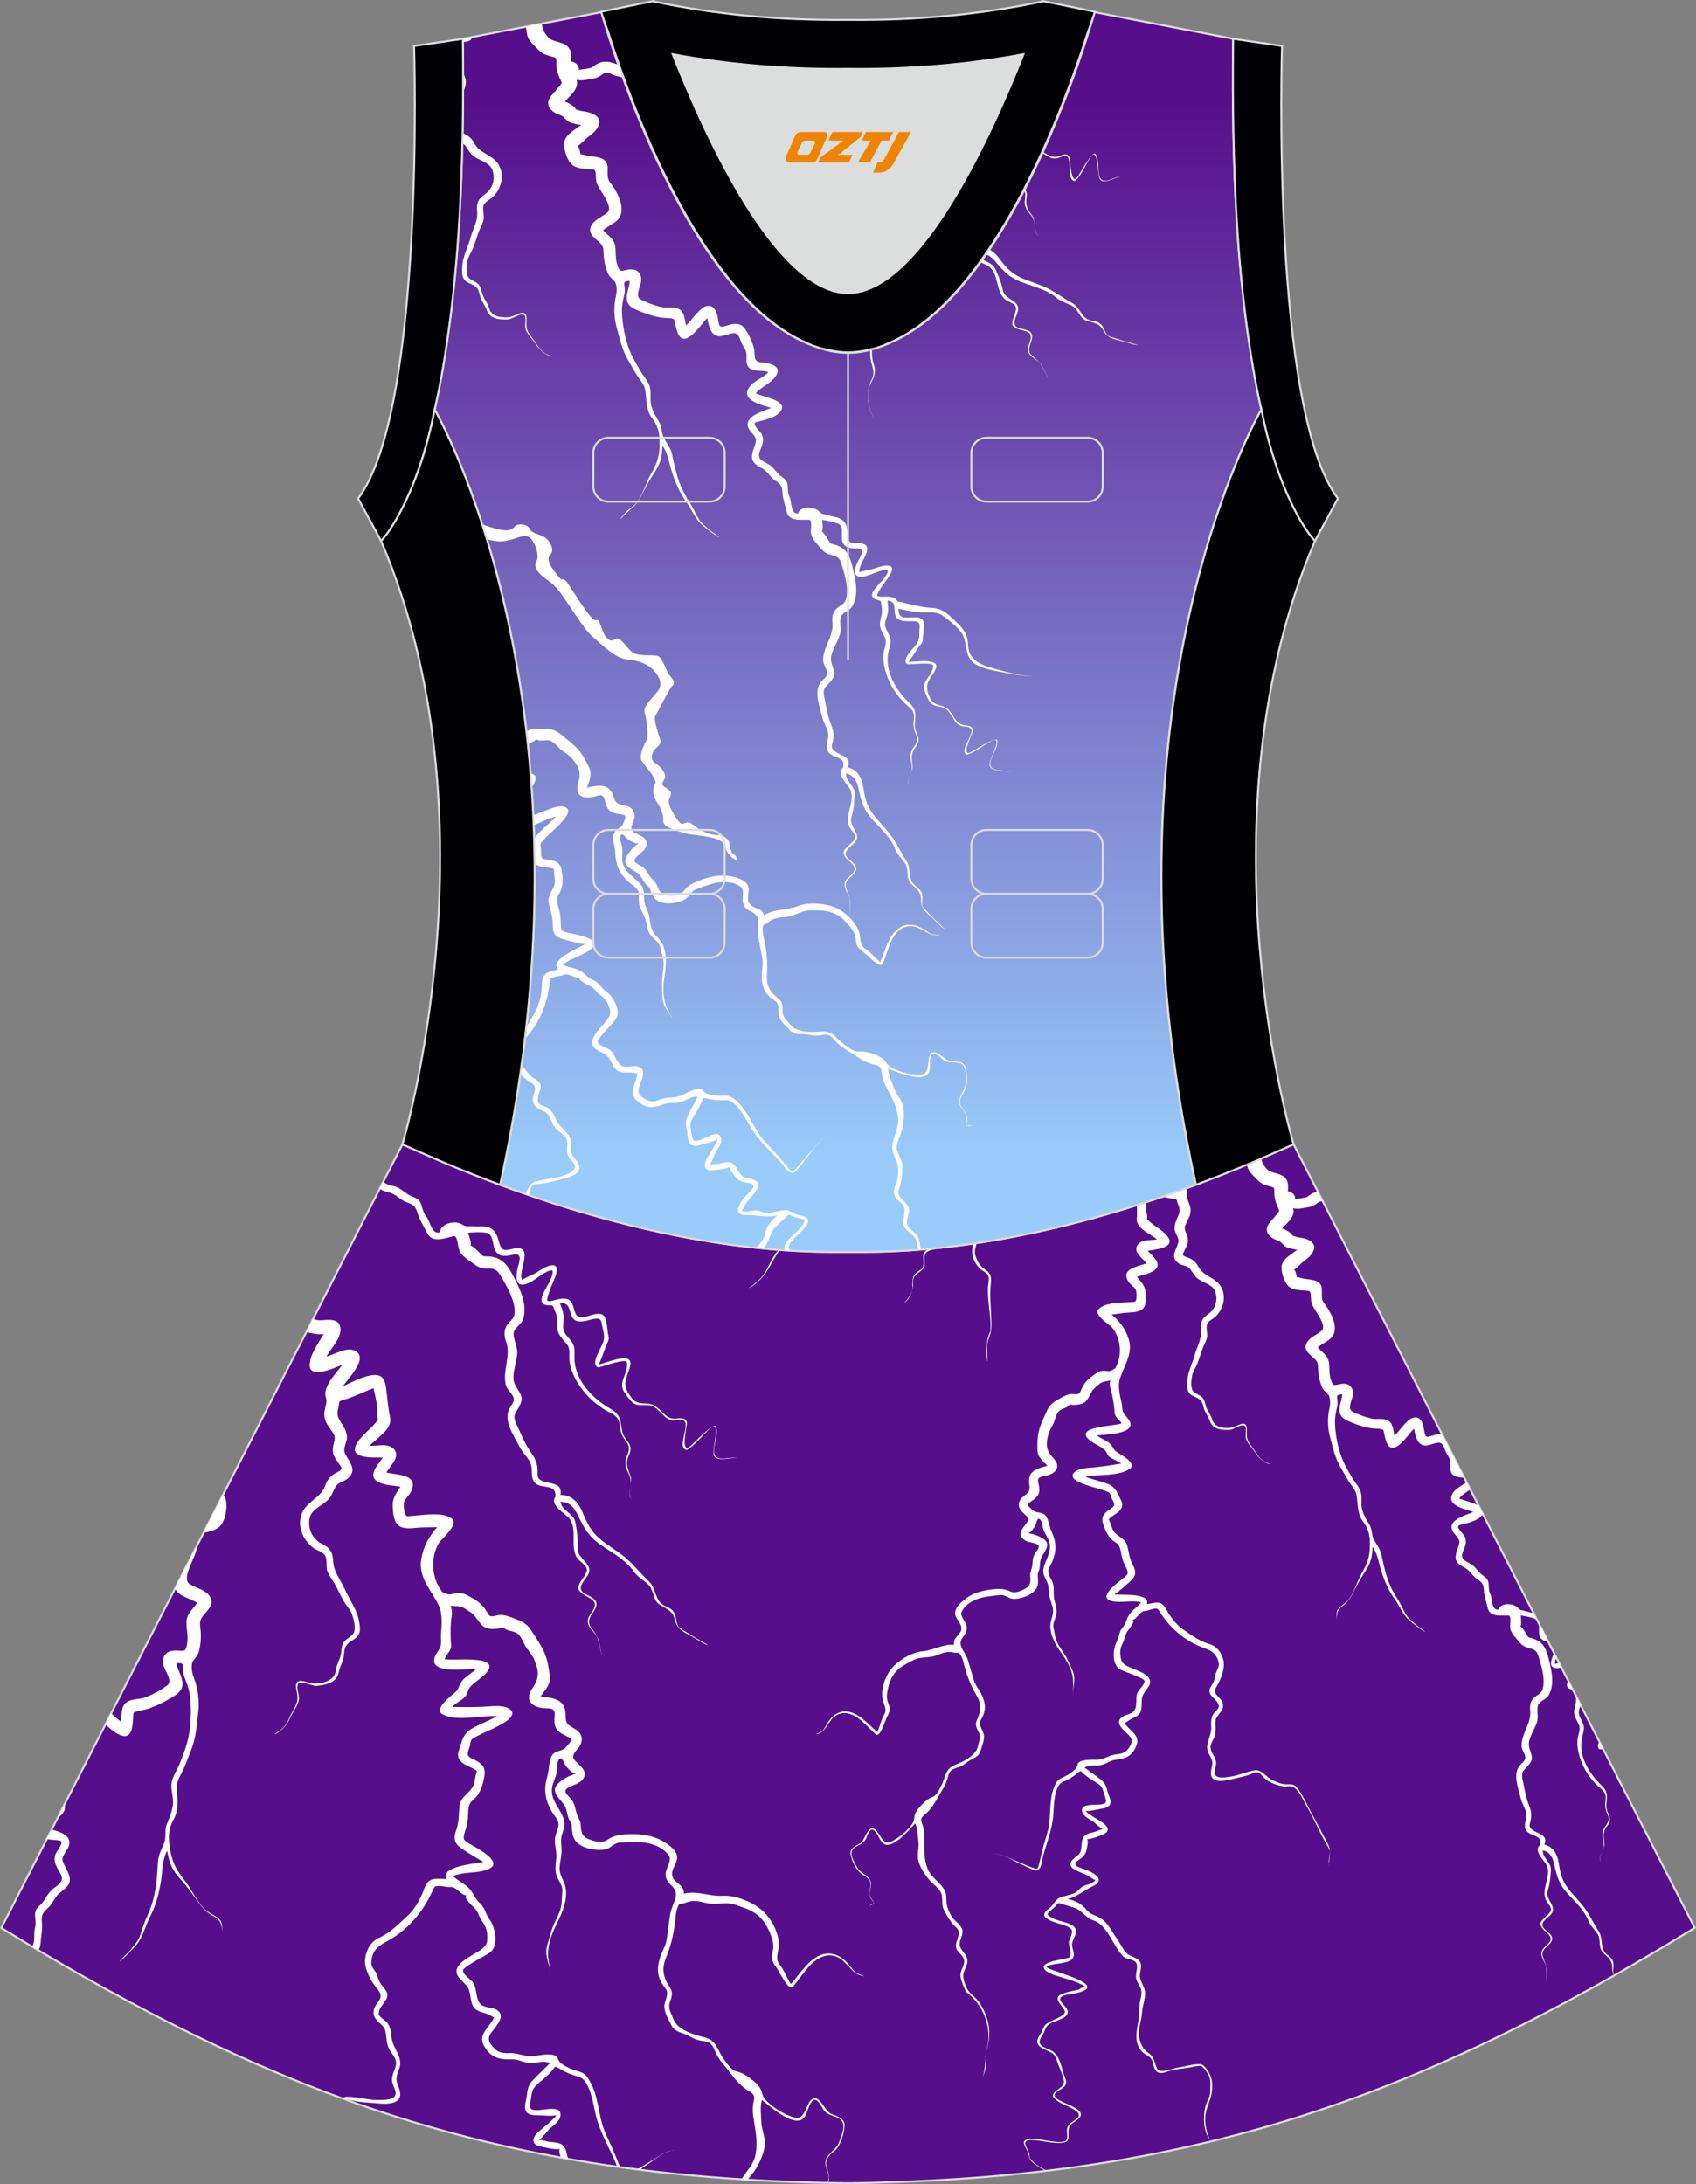 <?xml version="1.0" encoding="utf-8"?>
<!-- Generator: Adobe Illustrator 24.0.1, SVG Export Plug-In . SVG Version: 6.00 Build 0)  -->
<svg xmlns="http://www.w3.org/2000/svg" xmlns:xlink="http://www.w3.org/1999/xlink" version="1.1" id="图层_1" x="0px" y="0px" width="380.2px" height="489.6px" viewBox="0 0 380.2 489.6" enable-background="new 0 0 380.2 489.6" xml:space="preserve">
<rect x="0" y="0" width="380.2" height="489.6" fill="#808080" stroke="none"/>
<g>
	<path fill="#570E8C" stroke="#DCDDDD" stroke-width="0.446" stroke-miterlimit="22.926" d="M90.17,256.6L0.29,432.15   c62.23,38.24,112.65,55.91,186.86,57.17v0.01c0.57,0.01,1.15,0.02,1.72,0.02v0.02h0.08l0,0c0.38,0,0.76-0.01,1.15-0.01h0.01h0.01   h0.01c0.38,0,0.76,0.01,1.15,0.01l0,0h0.08v-0.02c0.57-0.01,1.15-0.02,1.72-0.02v-0.01c1.4-0.02,2.81-0.06,4.21-0.11   c0.15,0,0.3-0.02,0.45-0.02c71.66-1.92,121.26-19.64,182.17-57.06L290,256.52v-0.01l0,0l-0.01-0.02h-0.01h-0.01l-8.95,3.93l0,0   c-4.45,1.88-8.76,3.58-12.92,5.13c-38.46,14.29-64.53,15.04-75.03,15.05h-0.06h-0.06h-0.06h-0.05h-0.05h-0.01h-0.06h-0.05h-0.05   h-0.11h-0.05h-0.11h-0.05h-0.03h-0.02h-0.05h-0.05h-0.1H192h-0.05h-0.04h-0.05h-0.05h-0.02h-0.03h-0.05h-0.05h-0.05h-0.05h-0.05   h-0.05h-0.05h-0.05h-0.05h-0.01h-0.03h-0.05h-0.05h-0.05h-0.04h-0.04H191h-0.04h-0.04h-0.04l0,0h-0.04h-0.04h-0.04h-0.04h-0.04   h-0.04h-0.04h-0.04h-0.04h-0.03h-0.01h-0.04h-0.04h-0.04h-0.04h-0.04h-0.03h-0.04h-0.04h-0.04h-0.02l0,0h-0.01h-0.02h-0.03h-0.04   h-0.04h-0.04h-0.04h-0.04h-0.04h-0.04h-0.04h-0.01h-0.03h-0.04h-0.04h-0.04h-0.04h-0.04h-0.05h-0.04h-0.04h-0.04l0,0h-0.04h-0.04   h-0.04h-0.04h-0.04h-0.05h-0.04h-0.04h-0.05h-0.03h-0.01h-0.05h-0.05h-0.05h-0.05h-0.05h-0.05h-0.05h-0.05h-0.05h-0.03h-0.02h-0.05   h-0.05h-0.05h-0.05h-0.05h-0.1H188h-0.05h-0.02h-0.03h-0.05h-0.11h-0.05h-0.11h-0.05h-0.06h-0.06h-0.01h-0.05h-0.06h-0.06h-0.05   h-0.06c-10.5-0.01-36.57-0.77-75.03-15.05c-4.16-1.55-8.47-3.25-12.92-5.13l0,0l-8.95-3.93l0,0h-0.01L90.17,256.6z"/>
	<g>
		<path fill="#FFFFFF" d="M70.18,295.65c0.5,0.16,0.99,0.3,1.49,0.29c1.53-0.02,4.29-0.64,4.63,1.63c0.34,2.31-2.13,4.63-3.13,6.5    c1.94-0.44,5.04-2.64,6.94-0.93c2.05,1.84-2.28,6.05-3.21,7.56c2.24-0.94,4.46-2.32,6.93-2.49c2.21-0.16,2.57,1.56,2.78,3.39    c0.24,2.03,0.43,4.21,0.84,6.2c0.54,2.62-3.1,4.58-4.59,6.27c1.58,0.1,3.73-0.59,5.11,0.46c2.22,1.69-0.52,4.03-1.37,5.53    c2.35,0.58,7.28,0.32,5.6,4.19c-0.41,0.95-1.76,1.91-1.71,2.93c0.03,0.66,0.14,2.7,0.89,2.68c2.6-0.07,7.78-1.23,9.94,0.59    c1.56,1.33-2.38,4.49-2.97,5.48c-1.52,2.58-1.58,5.9-0.52,8.66c0.31,0.8,0.81,1.55,1.34,2.3c0.56,0.23,1.11,0.48,1.49,0.51    c0.62,0.04,1.3-0.33,1.95-0.35c1.23-0.03,2.17,0.54,3.22,1.12c1.9,1.05,2.6,1.9,3.67,3.69c0.46,0.77,1.49,0.29,2.21,0.18    c1.29-0.2,2.49,0.33,3.66,0.78c1.7,0.64,2.75,1.11,3.77,2.71c0.97,1.53,2.12,3.17,2.86,4.82c0.75,1.7,1.03,3.55,1.25,5.38    c0.23,1.79-1.07,3.21-2.1,4.52c3,0.37,5.63,0.58,5.64,4.18c-0.05,2.02,0.56,2.2,2.21,3.2c1.66,1,1.87,2.72,0.63,4.2    c-0.95,1.13-1.71,1.88-0.5,3.03c1.08,1.03,2.68,2.27,1.59,3.88c-0.77,1.13-2.27,1.31-3.38,1.97c-1.55,0.91,0.31,1.86,1,2.98    c0.51,0.83,0.66,1.76,0.89,2.68c0.23,0.91,0.89,1.64,0.95,2.6c0.1,1.65,0.22,2.71,1.94,3.34c1.16,0.43,2.92,0.87,4,0.11    c1.76-1.24,3.73-1.3,5.82-1.29c1.93,0.01,3.88,0.27,5.65,1.07c1.43,0.64,3.94,2.12,4.18,3.85c0.21,1.57-1.38,2.8-1.07,4.38    c0.34,1.7,2.74,1.93,2.6,4.05c2.91-0.76,5.77,0.65,8.73,0.46c2.88-0.19,6.86,1.47,9,3.42c1.95,1.77,3.68,5.06,3.57,7.76    c-0.06,1.49-0.92,2.88,0.16,4.23c1.07,1.33,1.61,2.97,2.53,4.39c2.1-2.31,3.99-5.74,7.17-6.68c1.65-0.49,3.39,0.07,4.68,1.15    c0.86,0.71,1.49,1.64,2.21,2.47c0.71,0.81,1.52,0.95,2.47,1.23c-2.78,0.01-3.69-3.14-6.06-4.21c-2.21-0.99-4.28,0-5.89,1.57    c-1.53,1.5-2.68,3.33-4.04,4.99c-1.08,1.31-3.17-3.53-3.83-4.33c-0.8-0.97-1.17-1.92-0.85-3.18c0.4-1.56,0.21-2.44-0.33-3.92    c-1.14-3.15-2.8-5.05-5.95-6.16c-1.31-0.46-2.56-1.05-3.98-1.05c-1.63,0-3.15,0.32-4.76-0.1c-1.48-0.38-2.68-0.63-4.15-0.12    c-0.53,0.19-1.11,0.39-1.69,0.36c-0.52,0.86-0.72,1.72-0.81,2.71c-0.29,3.18-0.85,6.09-2.06,9.04c-1.18,2.89-0.81,4.61,0.81,7.09    c0.69,1.05,0.35,2.07-0.05,3.16c-0.51,1.39,0.3,2.55,0.79,3.84c0.9,2.4,4.59,3.51,6.91,4.06c2.82,0.65,2.9,2.93,4.44,4.99    c0.72,0.95,1.68,2.46,2.83,2.68c1.28,0.24,2.54,1.14,3.55,1.93c0.95,0.75,1.91,1.72,2.16,2.95c0.25,1.19,1.12,1.89,2.12,2.71    c1.42,1.16,3.51,2.34,5.29,2.77c2,0.49,2.32-2.43,3.28-3.67c1.9-2.48,3.17,2.18,4.82,2.83c1.38,0.54,3.08,0.95,2.94,2.75    c-0.14,1.75-0.84,4.36-2.23,5.53c-1.3,1.09-2.28,1.85-1.76,3.71c0.23,0.83,0.61,1.64,0.53,2.53c-0.03,0.35-0.16,0.65-0.32,0.93    h-0.11c0.22-0.44,0.43-0.88,0.36-1.43c-0.11-0.89-0.55-1.7-0.71-2.58c-0.43-2.36,2.38-3.15,3.04-5.14    c0.55-1.63,1.94-4.28-0.11-5.36c-1.27-0.66-2.66-0.69-3.46-2c-0.32-0.53-1.4-2.75-2.3-1.97c-0.94,0.82-1.15,2.53-1.78,3.57    c-1.92,3.16-7.97-2.38-9.66-3.69c-0.45,1.72-0.19,3.29-0.12,5.04c0.07,1.86,1.02,3.36,0.74,5.32c-0.26,1.82-1.06,3.54-1.99,5.11    c-0.41,0.7-1.19,1.55-1.84,2.42c-0.46-0.03-0.92-0.06-1.38-0.08c1.1-1.86,2.82-3.39,3.17-5.62c0.55-2.84-0.08-5.63-0.51-8.45    c-0.2-1.32-0.17-2.34,0.13-3.61c0.4-1.7-0.86-1.79-2.05-2.73c-2.09-1.65-3.13-3.42-4.81-5.4c-0.84-1-1.5-2.01-1.97-3.23    c-0.62-1.63-1.49-1.83-3.14-2.07c-1.44-0.21-2.43-1.09-3.76-1.55c-1.13-0.39-2.33-0.77-2.82-1.99c-0.59-1.24-1.39-2.48-1.51-3.88    c-0.13-1.48,1.3-2.97,0.21-4.33c-1.76-2.19-2.05-4.08-1.19-6.85c0.44-1.41,1.32-2.64,1.51-4.12c0.25-1.87,0.48-3.74,0.77-5.6    c0.4-2.53,2.52-4.4,0.29-6.43c-0.93-0.84-1.5-1.74-1.26-3.04c0.19-1.03,1.37-2.75,0.67-3.72c-1.55-2.14-4.52-2.97-7.01-2.97    c-1.34,0-2.8-0.02-4.12,0.12c-1.21,0.12-2.03,1.31-3.21,1.52c-2.04,0.36-5.6-0.26-6.77-2.19c-0.59-0.96-0.57-2.15-0.67-3.23    c-0.06-0.59-0.51-1.03-0.71-1.57c-0.31-0.84-0.34-1.76-0.74-2.58c-0.77-1.58-3.46-3.14-1.76-5.06c0.7-0.79,3.06-2.28,4.13-2.28    c-0.93-0.34-1.72-1.15-2.3-1.92c-0.34-0.45-0.78-2.26-1.48-1.35c-0.45,0.59-0.37,1.59-0.41,2.28c-0.08,1.47-1,2.74-1.15,4.21    c-0.3,2.86,1.96,4.58,2.71,7.06c0.33,1.08-0.11,2.18-0.44,3.19c-0.48,1.51-0.05,2.66-0.13,4.16c-0.06,1.24-0.46,2.44-0.43,3.68    c0.04,1.47,1.01,2.61,1.31,4.01c0.57,2.68-0.66,5.71-1.84,8.02c-1.12,2.19-2.14,4.78-2.05,7.27c0.06,1.5,0.47,2.92,0.63,4.39    c-0.27-2.48-1.6-4.3-0.74-6.93c0.46-1.41,0.75-2.87,1.34-4.23c0.56-1.28,1.29-2.51,1.63-3.87c0.28-1.13,0.21-2.51,0.33-3.68    c0.15-1.42-1.05-2.52-1.39-3.83c-0.3-1.16-0.09-2.36,0.03-3.53c0.16-1.49-0.38-2.83-0.3-4.28c0.06-1.13,0.69-2.11,0.81-3.21    c0.12-1.07-0.98-2.12-1.47-2.97c-1.65-2.81-1.88-5.13-0.98-8.22c0.38-1.3,0.24-2.7,0.76-3.96c0.78-1.9,2.44-1.09,3.45-2.42    c0.56-0.74,1.61-1.48,0.53-2.1c-1.14-0.65-2.49-1.04-2.99-2.39c-0.32-0.86-0.21-1.76-0.16-2.66c0.09-1.51-0.88-1.42-2.18-1.48    c-2.85-0.14-4.72-1.74-2.8-4.49c1.51-2.16,1.49-3.69,0.5-6.14c-0.39-0.99-0.98-1.8-1.64-2.62c-0.8-1-1.15-2.52-2.08-3.37    c-0.71-0.64-1.75-0.63-2.6-0.97c-0.49-0.2-0.66-0.68-1.06-0.48c-0.39,0.21-0.91,0.23-1.34,0.27c-2.77,0.26-3.24-0.89-4.7-2.86    c-0.53-0.71-1.52-1.18-2.24-1.68c-1.05-0.72-2.07-0.44-3.22-0.63c0.28,0.72,0.41,1.48,0.27,2.31c-0.3,1.72-0.27,3.65-0.22,5.4    c0.02,0.6,0.19,1.2,0.02,1.8c-0.26,0.93-1.1,1.55-1.38,2.46c1.61,0.5,13.27-1.2,9.18,3.26c-1.06,1.15-2.57,1.9-3.56,3.11    c-0.58,0.72-0.44,1.63-1.32,2.36c-0.84,0.69-1.86,1.17-2.61,1.98c2.29,0.06,4.58,0.05,6.86-0.03c1.63-0.06,5.28-0.64,6.42,0.88    c1.06,1.41-2.13,2.98-2.98,3.44c-1.85,1-3.89,1.7-5.67,2.81c-0.6,0.38-0.5,1-0.67,1.66c-0.32,1.24-1.01,2.09,0.31,2.74    c1.77,0.86,3.32,1.53,2.98,3.8c-0.27,1.83-0.89,4.16-2.38,5.36c-1.51,1.2-1.2,2.45-1.33,4.19c-0.08,1.08-0.37,2.12-0.69,3.15    c-0.48,1.55-0.42,1.83,1.04,2.69c1.69,1.01,8.54,4.43,3.55,5.93c-2.31,0.7-5.05,0.34-7.25,1.3c1.26,1.28,3.15,1.87,4.15,3.44    c0.71,1.11,0.97,1.85,1.99,2.75c1,0.88,1.16,2.35,1.97,3.41c1.35,1.78,2.21,5.82,0.28,7.46c-0.82,0.69-6.24,3.29-6.17,4.11    c0.08,1.06,1.87,2.01,2.38,2.88c0.8,1.36,0.44,3.58,1.6,4.67c0.98,0.92,2.52,0.61,3.62,1.29c1.85,1.15,0.38,2.97-0.52,4.13    c-0.91,1.17-1.8,2.11-0.88,3.47c1.14,1.69,2.2,2.19,4.21,2.08c1.91-0.11,3.47,0.86,5.3,0.68c1.15-0.11,5.08-1.05,5.55,0.52    c0.4,1.37,2.86,2.37,4.29,2.78c1.64,0.48,1.98,0.75,2.91,2.34c1.99,3.4,1.84,7.64,3.33,11.25c0.7,1.7,1.57,3.33,2.25,5.04    c0.38,0.97,0.78,1.95,1.18,2.91l-0.68-0.09c-0.14-0.41-0.27-0.81-0.41-1.12c-1.49-3.39-3.4-6.63-4.3-10.24    c-0.57-2.28-1.25-8.11-3.92-8.8c-1.63-0.42-3.03-1.04-4.47-1.91c-1.01-0.61-0.78-0.21-1.45,0.55c-0.58,0.66-1.23,1.27-1.89,1.85    c-0.73,0.65-1.69,1.3-2.25,2.12c-0.47,0.68-0.76,3.17-0.79,4.03c-0.08,2.33,6.95-1.15,6.82,1.95c-0.06,1.33-1.53,2.29-2.41,3.08    c-0.71,0.64-1.68,2.11-2.51,2.54c0.66-0.12,1.87,0.37,2.55,0.43c0.95,0.08,2.33,0.09,3.01,0.89c0.72,0.85,0.77,1.92,1.03,2.88    c-0.54-0.1-1.07-0.19-1.61-0.29c-0.24-0.7-0.48-1.54-0.23-1.94c-1,0.28-3.58-0.34-4.58-0.61c-1.81-0.48-1.56-1.78-0.52-2.9    c0.51-0.55,4.51-3.63,4.29-4.07c-0.31,0.35-3.79,0.04-4.27,0.05c-2.41,0.05-3.08-0.95-2.53-3.13c0.45-1.83,0.12-3.22,1.56-4.72    c1.25-1.3,2.58-2.54,3.85-3.81c-1.38-0.69-2.76-0.05-4.26-0.04c-1.53,0.01-2.82-0.9-4.34-0.84c-2.95,0.12-4.81-0.43-6.28-3.21    c-1.29-2.44,1.54-4.14,2.35-6.18c0.03-0.01-1.42-0.74-1.64-0.81c-1.41-0.48-2.73-0.61-3.29-2.19c-0.35-1.01-0.35-2.11-0.69-3.12    c-0.39-1.14-1.44-1.82-2.19-2.72c-2.37-2.84,2.71-4.83,4.59-6.14c1.56-1.09,1.74-1.49,1.7-3.32c-0.03-1.34-0.42-2.23-1.19-3.3    c-0.72-1-0.86-2.17-1.79-3.04c-0.31-0.29-2.72-2.46-1.53-2.75c-1.22,0.29-2.3-1.93-3.73-1.83c-1.14,0.08-2.26-0.44-3.4-0.14    c-0.25-0.04-0.86,1.49-0.94,1.65c-2.18,4.53-5.55,8.34-10.05,10.73c-2.11,1.12-3.26,2.2-3.38,4.79c0.02,1.03,1.03,1.81,1.31,2.76    c0.37,1.25,0.74,1.95,1.6,2.92c2.04,2.31-0.96,3.3-1.2,5.43c-0.26,0.85,1.22,1.58,1.68,2.07c0.91,0.98,1.05,2.3,1.18,3.57    c0.26,2.53,2.69,4.37,1.68,6.99c-0.42,1.09-0.83,2.03-0.44,3.2c0.33,0.98,1.09,2.39,0.45,3.41c-1.12,1.79-4.8,1.05-6.51,0.97    c-1.66-0.08-3.33-0.27-4.94-0.72c-0.25-0.08-0.48-0.08-0.68-0.03l-0.71-0.26c0.38-0.22,0.81-0.35,1.32-0.34    c2.22,0.05,4.39,0.72,6.64,0.73c1.46,0,4.66,0.11,4.02-2.06c-0.24-0.81-0.71-1.56-0.75-2.42c-0.07-1.39,0.97-2.57,0.91-3.93    c-0.04-0.94-0.73-1.76-1.24-2.5c-0.66-0.96-0.83-1.99-0.95-3.13c-0.09-0.82-0.13-1.78-0.71-2.43c-0.84-0.96-2.13-1.61-2.15-3.07    c-0.03-2.48,2.9-2.92,0.89-5.28c-1.35-1.57-3.06-4.65-2.78-6.76c0.3-2.22,1.26-3.93,3.29-4.85c2.39-1.08,4.43-3.19,6.33-4.95    c1.53-1.42,2.86-3.78,3.55-5.75c1.06-3.04,2.49-2.39,5.11-2.4c-1.59-2.92,6.67-3.41,8.25-3.86c-1.59-0.82-3.25-1.89-4.74-2.87    c-1.78-1.17-2.06-2.27-1.36-4.25c0.7-1.99,0.5-3.5,0.76-5.54c0.27-2.15,2.65-2.81,3.21-4.81c0.26-0.93,0.32-1.91,0.66-2.82    c-0.55-0.56-1.33-0.86-2.03-1.19c-1.45-0.66-2.64-1.63-2.03-3.39c0.68-1.98,0.84-3.7,2.74-4.86c1.86-1.14,3.98-1.82,5.88-2.91    c-3.46-0.28-8.99,1.32-12.26-0.42c-2.07-1.1,1.84-4.08,2.63-4.74c1.14-0.96,0.9-1.55,1.67-2.62c0.85-1.19,2.26-1.76,3.24-2.83    c-1.74-0.03-10.35,1.28-9.37-2.38c0.19-0.78,0.75-1.43,1.15-2.11c0.59-1.01,0.23-2.24,0.34-3.39c0.16-1.74,0.33-4.46-0.39-6.07    c-1.58-3.53-4.78-6.36-4.04-10.67c0.48-2.85,1.7-5.01,3.56-7.14c-1.53,0.08-3-0.02-4.53,0.14c-1.41,0.15-3.61,0.4-4.55-0.95    c-0.71-1.02-0.79-2.43-0.88-3.62c-0.15-2.04,0.72-2.98,1.72-4.66c-1.52-0.23-3.51-0.28-4.9-1c-2.74-1.42,0.03-4,0.94-5.51    c-1.95-0.05-7.94,0.41-5.78-3.21c1.22-2.06,3.39-3.3,4.7-5.28c-0.32-1.02,0.01-2.1-0.17-3.14c-0.22-1.27-0.51-2.67-0.82-3.93    c-1.92,0.72-3.76,1.65-5.7,2.31c-0.43,0.15-0.86,0.28-1.29,0.39c-0.94,0.25-0.63,0.66-0.86,1.54c-0.41,1.56-0.26,2.23,0.63,3.55    c0.62,0.93,1.17,1.9,1.26,3.04c0.1,1.21-0.98,2.63-0.44,3.78c0.96,2.03,3,3.8,0.45,5.77c-0.77,0.59-1.86,0.71-2.44,1.56    c-0.59,0.87-0.82,1.89-1.49,2.74c-1.2,1.53-3.89,2.33-4.38,4.23c-0.51,1.96,0.15,4.09,1.73,5.37c0.8,0.64,1.81,0.92,2.52,1.68    c0.91,0.96,0.9,2.06,1.02,3.29c0.19,2.03,1.74,3.98,2.55,5.81c1.02,2.32,2.66,4.44,3.14,6.94c0.21,1.08,0.52,2.47-0.16,3.46    c-0.6,0.88-1.73,1.13-2.39,1.96c-0.78,0.63-0.67,1.89-0.83,2.77c-0.21,1.19-0.87,2.23-1.1,3.46c-0.44,2.39-2.96,2.93-5.09,3.09    c-0.97,0.07-3.93-1.65-4.17-0.05c-0.14,0.94,0.33,1.86,0.33,2.8c0,1.38-1.29,2.93-1.85,4.16c-0.82,1.81-1.73,3.02-3.59,3.96    c-0.01-0.16,1.08-0.75,1.26-0.89c0.93-0.75,1.59-1.74,2.05-2.85c0.45-1.09,1.15-2.06,1.57-3.16c0.47-1.21,0.14-2.18-0.05-3.4    c-0.47-3,2.62-1.06,4.1-1.09c2.1-0.05,4.52-0.68,4.81-3.03c0.15-1.23,0.78-2.16,1.05-3.33c0.23-0.99,0.1-2.07,0.71-2.93    c0.6-0.86,1.8-1.19,2.26-2.16c0.48-1.01-0.05-2.97-0.39-3.98c-0.38-1.14-1.31-2.04-1.9-3.07c-0.63-1.09-1.16-2.24-1.74-3.37    c-0.56-1.09-1.44-2.11-1.89-3.24s0.11-2.94-0.74-3.85c-0.65-0.7-1.75-0.94-2.51-1.51c-0.86-0.65-1.57-1.49-2.09-2.44    c-1.15-2.14-1.16-4.77,0.47-6.67c1.49-1.74,3.59-2.53,4.36-4.81c0.36-1.07,0.92-1.79,1.81-2.47c0.53-0.41,2.2-0.91,1.79-1.62    c-0.93-1.61-2.14-2.44-1.85-4.53c0.13-0.96,0.69-2.02,0.13-2.94c-0.73-1.21-1.77-2.25-2.03-3.7c-0.22-1.22,0.25-2.24,0.4-3.43    c0.11-0.9-0.39-1.38-0.2-2.34c0.47-2.41,2.47-4.13,3.79-6.08c-1.24,0.56-7.28,3.33-7.32,0.23c-0.04-2.43,1.98-5.06,3.14-7.06    c-1.36,0.14-2.64-0.16-3.94-0.47L70.18,295.65L70.18,295.65z M142.88,486.27l0.51,0.07c0.39-0.28,0.79-0.55,1.19-0.8    c1.79-1.1,4.61-3.76,6.9-3.53c-1.78-0.18-3.41,1.12-4.85,1.97C145.38,484.71,144.14,485.51,142.88,486.27L142.88,486.27z     M50,335.07c0.36,0.43,0.62,0.91,0.7,1.46c0.24,1.8-0.22,4.87-1.84,5.95c-0.96,0.64-2.12,0.85-3.22,1.11L50,335.07L50,335.07z     M44.07,346.65c0,0.16,0,0.32,0,0.47c-0.05,1.68-3.55,6.71-1.57,7.95c1.43,0.9,3.42,1.23,4.46,2.66c1.45,2.01-0.83,3.43-1.79,4.95    c-0.59,0.94-0.25,1.98-0.18,3.01c0.1,1.63-0.02,3.28-0.52,4.84c-0.23,0.72-1.32,1.73-1.41,2.27c-0.21,1.23,0.02,2.32,0.46,3.46    c0.85,2.21,1.2,5,0.94,7.36c-0.34,2.97-0.51,5.89-1.63,8.69c-0.57,1.41-1.08,2.85-1.7,4.24c-0.53,1.19-1.43,2.43-1.46,3.78    c-0.06,2.61,0.63,5.04-0.75,7.51c-1.29,2.3-1.2,4.29-0.76,6.86c0.49,2.9,1.41,4.5,3.23,6.8c1.62,2.05,2.89,5.18,4.92,6.79    c0.83,0.66,1.84,1.04,2.66,1.71c0.95,0.78,0.81,1.85,0.86,2.97c-0.18-1.96-0.43-2.65-2.21-3.61c-1.66-0.89-2.79-2.41-3.84-3.93    c-1.18-1.72-2.51-3.26-3.87-4.85c-1.54-1.8-2.03-3.45-2.45-5.74c-1.16,2.2-1,4.51-1.39,6.92c-0.45,2.72-1.14,5.41-2.43,7.87    c-1.06,2.01-1.6,4.64-3.12,6.36c-1.14,1.29-2.35,2.57-3.67,3.68c-0.03-0.3,1.69-1.78,1.94-2.07c0.6-0.69,1.2-1.38,1.75-2.12    c0.8-1.07,1.14-2.51,1.57-3.76c0.54-1.54,1.29-3,1.82-4.55c1.09-3.21,1.28-6.43,1.47-9.78c0.09-1.6,0.83-2.86,1.41-4.31    c0.52-1.31,0.01-2.74,0.56-4.11c0.6-1.52,1.14-2.63,1.37-4.27c0.25-1.74-0.43-3.06-0.32-4.71c0.1-1.61,1.24-3.09,1.82-4.57    c0.66-1.67,1.37-3.41,1.81-5.16c0.77-3.06,0.91-6.88,0.55-10.02c-0.17-1.5-0.69-2.89-1.24-4.29c-0.28-0.7-0.37-1.46-0.35-2.21    c0.03-1.08-0.45-0.98-1.5-0.93c0.31,1.63,1.5,3.15,1.39,4.85c-0.11,1.68-2.03,2.62-3.31,3.35c-1.43,0.82-3.02,1.59-4.6,2.07    c-0.56,0.17-3.01,0.49-3.07,0.97c-0.16,1.26,0.05,5.06-1.9,5.1c-1.35,0.03-2.97-1.32-4.37-2.58l1.28-2.51    c0.85,0.75,1.64,1.5,2.26,1.87c0.11-1.5-0.19-3.5,1.28-4.43c1.25-0.79,2.87-0.53,4.21-1.07c1.68-0.67,3.3-1.55,4.76-2.61    c1.37-0.98-0.35-3.06-0.76-4.41c-0.42-1.41,0.01-2.86,1.55-3.3c0.64-0.18,1.32-0.16,1.97-0.11c1.43,0.12,1.47-0.12,1.74-1.51    c0.33-1.74-0.14-3.08-0.14-4.78c-0.01-2,1.38-2.92,2.4-4.4c-1.49-1.11-3.9-1.33-4.87-3.07c-0.03-0.06-0.06-0.12-0.09-0.18    L44.07,346.65L44.07,346.65z M14.41,404.58c0.45,1.16-0.36,2.14-1.51,2.95L14.41,404.58L14.41,404.58z M11.58,410.1    c2.21,0.55,4.6,1.47,3.84,3.72c-0.32,0.96-1.69,2.25-1.36,3.32c0.44,1.43,1.53,2.62,1.6,4.16c0.06,1.39-1.38,2.25-2.34,3.06    c-1.18,0.99-1.48,2.39-2.65,3.38c-1.19,1.01-1.45,1.72-1.27,3.26c0.17,1.49-0.23,3.12-0.31,4.63c-0.03,0.66-0.22,1.15-0.52,1.53    c-0.47-0.28-0.93-0.56-1.4-0.83c0.78-0.88,0.32-3.06,0.66-4.15c0.62-1.96-0.88-3.42,1.07-5.06c1.31-1.11,1.63-2.7,2.98-3.73    c1.34-1.02,2.63-1.73,1.65-3.47c-0.81-1.45-1.68-2.53-1.09-4.32c0.23-0.69,2.32-2.93,0.75-3.08c-0.77-0.07-1.73-0.14-2.7-0.29    L11.58,410.1z"/>
		<path fill="#FFFFFF" d="M85.11,266.49c0.71,0.46,1.67,0.65,2.43,0.9c1.47,0.48,2.27,1.66,3.72,2.14c1.48,0.49,1.99,1.05,2.4,2.54    c0.4,1.45,1.38,2.8,2.02,4.18c1.18,2.54,3.92,1.26,6.03,0.83c0.92-0.19,0.92,2.49,1.26,3.17c0.42,1.29,2.49,2.49,3.54,3.26    c1.06,0.78,1.94,0.83,3.19,0.84c1.45,0.01,1.9,0.54,2.64,1.8c1.38,2.33,3.2,5.42,3.03,8.25c-0.07,1.21-1.31,1.86-1.85,2.86    c-0.6,1.12-0.49,2.32-0.07,3.48c1.15,3.13-0.81,6.39-0.07,9.67c0.22,0.96,1.15,1.68,1.61,2.53c0.57,1.06-0.25,1.81-0.75,2.72    c-1.51,2.75,0.98,6.13,2.19,8.56c0.62,1.25,1.69,2.2,2.35,3.43c0.69,1.29,0.2,2.64,0.67,3.96c0.99,2.76,5.26,0.39,5.08,3.84    c-1.42,1.92,2.21,3.83,3.04,4.83c2.09,2.5-0.04,6.74,2.02,9.21c0.61,0.73,2.21,1.54,1.95,2.69c-0.41,1.39-1.74,2.29-1.92,3.8    c0.58,2.22,4.91,1.95,3.43,4.76c-0.42,0.8-1.23,1.6-1.28,2.54c-0.08,1.42,1.36,2.41,2.02,3.51c0.27,0.45,1.09,4.26,1.16,4.25    c0.01,0-0.68-2.96-0.74-3.19c-0.32-1.36-1.14-2.11-1.85-3.28c-0.96-1.6,0.47-2.68,1.12-4.04c0.94-1.98-1.04-2.53-2.39-3.32    c-2.08-1.21,0.02-2.9,0.75-4.26c1.08-2.03-1.33-3.12-2.08-4.7c-0.42-0.89-0.2-1.94-0.24-2.89c-0.06-1.35-0.27-2.68-0.51-4.01    c-0.39-2.21-3.08-2.66-3.36-4.73c2.14,0.06,3.12,1.36,4,3.22c1.21,2.53,2.27,4.44,4.59,6.13c1.79,1.31,3.75,2.38,5.47,3.79    c0.96,0.78,1.83,1.67,2.51,2.7c0.83,1.09,2.07,1.73,3.05,2.65c1.41,1.31,0.96,3.53,2.66,4.6c1.79,1.12,2.93,1.33,3.44,3.6    c0.5,2.19,2.66,2.81,4.41,3.89c0.28,0.18,2.76,1.8,2.94,1.48c-0.06,0.16-6.33-3.67-6.58-3.99c-0.54-0.7-0.49-1.69-0.72-2.51    c-0.32-1.19-1.18-1.7-2.25-2.16c-2.55-1.1-1.88-3.88-3.78-5.64c-1.68-1.55-3.08-3.37-4.77-4.88c-1.9-1.69-4.16-2.91-6.11-4.54    c-2.08-1.73-2.98-3.7-3.99-6.12c-0.88-2.12-2.45-3.79-4.88-3.75c0.77-3.9-5.27-1.67-5.14-4.68c0.08-1.83-0.22-3.06-1.3-4.58    c-1.25-1.75-2.06-3.58-2.93-5.53c-0.4-0.9-1.3-2.33-0.8-3.35c0.66-1.34,2-2.82,1.23-4.4c-0.72-1.47-1.66-2.18-1.6-3.96    c0.06-1.72,0.67-3.36,0.84-5.07c0.17-1.7-0.86-3.07-0.8-4.7c0.03-1.02,1.73-1.98,2.09-3.02c1.09-3.1-0.51-6.53-1.89-9.24    c-1.44-2.81-2.59-4.77-5.96-4.95c-1.18-0.06-0.9,0.21-1.8-0.72c-0.18-0.19-1.88-1.99-2.18-1.6c0.49-0.46-0.33-2.37-0.5-2.98    c1.37-0.09,2.81-0.2,4.17,0.02c1.56,0.26,1.33,2.81,1.95,3.96c0.92,1.71,2.66,1.23,4.2,0.92c2.01-0.34,1.13,1.76,0.84,2.98    c-0.63,2.66-0.31,4.73,2.62,3.33c1.47-0.7,3.47-2.7,5.12-2.8c0.56,0.99-1.41,3.93-1.81,4.82c-0.31,0.7-0.93,1.84-0.34,2.57    c0.36,0.44,1.03,0.47,1.54,0.46c1.02-0.04,0.84,0.44,1.24,1.33c0.61,1.36,0.48,2.3,0.54,3.76c0.06,1.61,1.2,2.49,2.12,3.65    c0.83,1.05,0.48,2.36,0.57,3.58c0.12,1.73,0.9,3.51,1.79,4.98c1.61,2.67,4,5,6.75,6.47c1.36,0.73,2.5,1.2,2.7,2.9    c0.19,1.63,0.43,2.55,1.46,3.85c0.89,1.11,0.72,1.99,0.2,3.23c-0.6,1.43-0.37,2.48,0.3,3.85c0.53,1.08,0.63,1.79,0.45,2.95    c-0.11,0.73-0.54,2.39,0.34,2.84c-1.19-0.78,0.16-3.75-0.26-4.94c-0.72-2.03-1.26-2.97-0.32-5.06c1.07-2.38-1.15-3.04-1.58-5.08    c-0.51-2.42-0.18-3.66-2.62-5.08c-4.03-2.33-8.06-6.4-8.09-11.42c-0.01-0.97,0.12-1.9-0.21-2.83c-0.43-1.24-1.64-1.93-2.12-3.13    c-0.43-1.07,0.01-2.32-0.1-3.44c-0.1-0.94-0.46-1.93-0.82-2.8c2.22-0.39,1.99,1.53,2.72,3c0.8,1.61,2.96,0.94,4.3,0.59    c2.59-0.67,2.14,0.34,2.66,2.4c0.53,2.12,0.02,2.75-0.91,4.65c-0.42,0.85-1.61,3.1-0.21,3.69c0.83-0.09,6.19-2.17,6.45-1.13    c0.3,1.21-0.57,2.89-0.91,4.02c-0.59,2.01,0.5,2.95,1.72,4.51c1.48,1.9,3.56,0.4,5.28,1.47c1.99,1.23,2.59,3.44,5.29,2.91    c4.29-0.84-0.8,6.27,2.04,6.71c2.13-1.23,3.42-3.31,5.28-4.85c1.62-1.34,1.24,1.15,1.13,2.21c-0.12,1.14-0.49,2.3-0.42,3.45    c0.13,2.14,4.04,0.85,5.44,0.93c-2.03-0.24-5.6,1.38-5.34-1.77c0.14-1.64,0.98-3.47,0.48-5.13c-0.4-1.34-5.2,3.94-5.94,4.47    c-2.03,1.44-0.64-4.3-0.61-5.22c0.03-1.19-1.02-1.26-1.98-1.15c-1.59,0.19-2.31-0.17-3.44-1.31c-1.06-1.08-2.13-2.06-3.74-2.04    c-2.05,0.01-2.71-0.37-3.85-2.13c-1.64-2.53-0.31-3.7,0.3-6.31c0.82-3.48-5.64-0.47-7.07-0.33c0.21-0.01,1.51-3.78,1.66-4.16    c0.24-0.58,0.75-1.4,0.58-2.04c-0.35-1.33-0.26-3-0.8-4.22c-0.59-1.61-2.82-0.67-3.96-0.36c-1.71,0.46-2.42,0.27-2.89-1.19    c-0.29-0.9-0.41-2.09-1.4-2.57c-0.79-0.38-1.83-0.14-2.65,0.04c-0.4,0.09-2.23,0.76-2.07-0.07c0.26-1.29,0.77-2.63,1.31-3.83    c0.36-0.8,1.77-3.93-0.13-3.82c-1.35,0.11-2.5,0.98-3.62,1.66c-1.03,0.62-2.22,1.02-3.22,1.63c-0.98-2.22,3.21-8.33-2.38-6.89    c-1.84,0.47-2.31,0.1-2.8-1.76c-0.63-2.41-1.64-3.47-4.19-3.34c-0.91,0.05-1.81-0.08-2.72-0.03c-1.01,0.05-1.19-0.52-2.14-0.75    c-1.52-0.37-3.93,0.27-4.18,2.09c-1.79,0.62-2.18-2.53-3.09-3.63c-1.31-1.59-0.47-3.5-2.89-4.3c-1.62-0.54-2.52-1.89-4.16-2.34    c-1.07-0.29-2.06-0.47-2.55-1.11L85.11,266.49z"/>
		<path fill="#FFFFFF" d="M174.48,280.14c-0.64,0.86-1.24,1.74-1.74,2.75c-0.73,1.45-1.44,2.99-2.68,4.08    c-0.23,0.2-2.04,1.9-2.3,1.66c0.49,0.35,2.67-1.81,3.04-2.22c1.7-1.85,2.49-4.32,4.09-6.24L174.48,280.14L174.48,280.14z     M208.81,279.87c-0.4,0.11-0.8,0.21-1.15,0.44c-1.61,1.05,0.38,3.3-1.46,4.44c-1.58,0.99-1.69,1.68-1.67,3.46    c0.28,1.26-0.96,3.04-1.88,3.78c1.2-0.49,2.14-2.93,2.01-4.13c-0.16-1.43,0.43-2.05,1.54-2.81c1.49-1.03,0.96-1.95,1.09-3.5    c0.12-1.38,1.73-1.25,2.75-1.81C209.63,279.79,209.22,279.83,208.81,279.87L208.81,279.87z M218.11,278.75v0.02    c-0.39,2.11-0.22,3.47,1.22,5.24c0.58,0.71,1.48,1,2.05,1.68c0.58,0.69,0.12,2.12,0.09,2.94c-0.08,2.22,0.29,4.35,0.49,6.55    c0.1,1.04,0.12,2.09,0.08,3.13c-0.43,0.96-0.73,1.99-0.85,3.04c-0.14,1.24-0.1,2.73,0.17,3.95c0.01,0-0.1-3.23-0.1-3.57    c0.03-0.95,0.48-1.88,0.74-2.77c0.34-1.18,0.24-2.4,0.2-3.61c-0.08-2.59-0.39-5.06-0.09-7.66c0.15-1.26,0.05-2.24-1.07-2.99    c-1.03-0.68-1.52-1.23-2.03-2.36c-0.44-0.98-0.63-1.61-0.33-2.66c0.1-0.35,0.15-0.68,0.18-1.01L218.11,278.75L218.11,278.75z     M254.86,270.12c0.69-0.22,1.39-0.44,2.08-0.67c-0.02,0.41-0.04,0.82-0.04,1.22c-0.02,0.87,0.38,1.71,0.24,2.59    c1.31,1.47,3.24,2.22,4.5,3.76c2.21,2.71-2.75,3.06-4.35,3.34c0.93,1.13,3.52,2.91,1.45,4.41c-1.05,0.76-2.68,1.05-3.9,1.42    c1.02,1.25,1.85,1.91,1.98,3.61c0.07,0.99,0.18,2.15-0.28,3.07c-0.61,1.23-2.44,1.28-3.61,1.34c-1.27,0.06-2.47,0.31-3.73,0.44    c1.79,1.51,3.05,3.14,3.79,5.42c1.13,3.44-1.14,6.15-2.01,9.24c-0.4,1.41,0.08,3.62,0.42,5.03c0.23,0.93,0.08,1.98,0.69,2.74    c0.41,0.51,0.94,0.97,1.2,1.59c1.26,2.88-5.96,2.86-7.39,3.09c0.93,0.75,2.16,1.05,3,1.92c0.76,0.79,0.64,1.3,1.69,1.94    c0.73,0.45,4.3,2.41,2.73,3.57c-2.47,1.82-7.2,1.19-10,1.84c1.69,0.66,3.51,0.96,5.17,1.66c1.7,0.72,2.04,2.11,2.83,3.65    c0.71,1.37-0.15,2.31-1.25,3.03c-0.54,0.35-1.14,0.69-1.52,1.22c0.39,0.71,0.56,1.5,0.89,2.23c0.71,1.57,2.74,1.82,3.22,3.55    c0.46,1.65,0.48,2.91,1.3,4.45s0.72,2.47-0.6,3.65c-1.1,0.99-2.33,2.07-3.53,2.94c1.35,0.17,8.19-0.44,7.24,2.16    c2.15-0.31,3.24-1.02,4.48,1.34c0.81,1.53,2.18,3.3,3.61,4.28c1.77,1.21,3.7,2.69,5.79,3.28c1.78,0.5,2.77,1.79,3.29,3.57    c0.49,1.69-0.54,4.43-1.45,5.88c-1.37,2.17,1.09,2.18,1.37,4.21c0.16,1.2-0.82,1.89-1.39,2.77c-0.39,0.61-0.31,1.4-0.28,2.08    c0.04,0.95,0.03,1.81-0.4,2.68c-0.33,0.67-0.79,1.42-0.71,2.2c0.12,1.12,1.12,1.96,1.23,3.11c0.07,0.71-0.23,1.38-0.32,2.07    c-0.26,1.86,2.35,1.38,3.55,1.2c1.84-0.28,3.54-1.09,5.35-1.41c1.7-0.29,2.65,1.55,4.06,2.19c1.08,0.48,2.08,0.99,3.29,0.93    c0.95-0.04,1.68,0.04,2.29,0.84c1.38,1.81,2.33,4.11,3.43,6.11c1.2,2.18,2.37,4.37,3.48,6.6c0.88,1.77-0.2,2.99,0.24,4.7    c-0.22-0.03,0.2-2.74,0.14-3.07c-0.19-1.1-0.99-2.1-1.49-3.06c-1.26-2.38-2.31-4.87-3.7-7.18c-0.89-1.48-2.05-4.86-4.21-4.51    c-1.67,0.27-4.42-0.82-5.55-2.09c-0.49-0.55-1.12-1.35-1.96-0.95c-1.26,0.57-2.6,0.93-3.96,1.2c-1.39,0.27-4.32,1.33-5.46,0    c-0.64-0.76-0.19-2-0.04-2.85c0.18-1.01-0.27-1.72-0.75-2.57c-1.14-2.02,0.63-3.83,0.53-5.94c-0.05-1.05-0.1-2.16,0.53-3.07    c0.31-0.46,1.44-1.23,1.13-1.9c-0.46-1.71-3.04-2.16-1.65-4.3c0.59-0.9,0.8-1.53,0.96-2.59c0.12-0.82,0.85-1.58,0.74-2.42    c-0.42-2.11-1.49-2.85-3.36-3.51c-3.98-1.41-7.21-4.12-9.55-7.57c-0.09-0.13-0.77-1.31-0.97-1.24c-0.97-0.11-1.82,0.46-2.77,0.53    c-1.18,0.09-1.8,2.04-2.83,1.96c1.01,0.09-0.7,2.17-0.92,2.44c-0.66,0.82-0.63,1.8-1.1,2.71c-0.5,0.97-0.72,1.75-0.57,2.86    c0.19,1.5,0.39,1.81,1.8,2.51c1.7,0.85,6.11,1.86,4.51,4.48c-0.51,0.83-1.28,1.51-1.46,2.5c-0.16,0.87-0.02,1.77-0.19,2.65    c-0.26,1.37-1.33,1.63-2.43,2.19c-0.17,0.09-1.27,0.86-1.25,0.87c0.92,1.58,3.44,2.63,2.68,4.78c-0.86,2.46-2.32,3.14-4.75,3.39    c-1.25,0.13-2.2,1.04-3.45,1.22c-1.23,0.17-2.44-0.18-3.49,0.55c1.2,0.89,2.44,1.74,3.62,2.65c1.36,1.05,1.26,2.24,1.86,3.67    c0.71,1.72,0.29,2.63-1.69,2.88c-0.4,0.05-3.21,0.73-3.51,0.48c-0.13,0.39,3.52,2.43,4.01,2.82c0.99,0.79,1.35,1.82-0.07,2.44    c-0.79,0.34-2.83,1.17-3.68,1.06c0.39,0.45-0.02,1.86-0.1,2.38c-0.16,1.03-0.84,1.7-1.68,2.25c-2.08,1.35,0.18,1.73,1.59,2.28    c1.78,0.7,4.49,2.27,1.51,3.66c-2.08,0.97-3.39,2.34-5.69,2.87c1.6,0.3,3.23,1.09,4.23,2.4c0.95,1.26,2.48,1.28,3.65,2.23    c1.37,1.12,2.36,3.12,3.39,4.56c0.77,1.07,1.35,2.76,2.58,3.4c1.38,0.71,2.85,0.92,2.61,2.87c-0.1,0.84-0.41,1.67-0.14,2.51    c0.23,0.7,0.61,1.33,0.86,2.02c0.63,1.76-0.4,3.65-0.47,5.43c-0.07,1.69-0.87,3.51-0.71,5.17c0.15,1.46,0.81,3.05,2.06,3.87    c1.53,1.01,1.3,2.14,2.04,3.6c0.63,1.24,3.55-0.13,4.65-0.27c1.55-0.2,3.37-0.81,4.92-0.76c1.09,0.04,2.06,1.81,2.4,2.67    c0.53,1.33,0.43,3.25,0.06,4.61c-0.46,1.71-1.19,2.9-1.27,4.75c-0.07,1.6,0.37,3.46,1.05,4.91c-1.47-1.81-1.56-5.4-0.97-7.57    c0.3-1.11,1.05-1.92,1.05-3.11c0.01-1.11,0.18-2.39-0.2-3.46c-0.2-0.57-1.4-2.49-2.09-2.45c-1.04,0.06-2.15,0.41-3.2,0.53    c-1.4,0.16-2.81,0.34-4.14,0.79c-0.65,0.22-1.51,0.49-2.15,0.13c-0.83-0.47-0.92-1.65-1.17-2.46c-0.33-1.09-1.43-1.29-2.18-2.01    c-2.04-1.94-1.39-4.61-0.98-6.95c0.22-1.28,0.16-2.6,0.3-3.89c0.13-1.19,0.73-2.48,0.17-3.65c-0.52-1.08-1.11-1.63-0.98-2.94    c0.08-0.84,0.58-2.32-0.26-2.94c-0.79-0.58-2.01-0.46-2.7-1.19c-0.84-0.88-1.45-1.95-2.07-2.99c-1.06-1.78-2.39-4.33-4.45-4.98    c-1.93-0.61-2.59-2.31-4.43-2.89c-0.85-0.27-1.71-0.49-2.55-0.77c-0.98-0.32-0.99-0.47-1.65,0.49c-0.26,0.37-1.8,1.38-1.75,1.82    c0.64,0.69,1.54,1.05,2.42,1.33c1.4,0.44,4.56,0.89,3.92,2.98c-0.25,0.84-0.87,1.6-0.84,2.51c0.03,0.86,0.58,1.73,0.35,2.59    c-0.31,1.16-1.98,1.33-2.97,1.53c-0.59,0.13-2.71,0.28-3.05,0.82c-0.44,0.7,15.72,4.17,6.01,5.98c-0.92,0.17-3.78,0.35-2.84,1.76    c0.5,0.75,1.93,1.73,1.45,2.79c-0.32,0.7-1.21,1.04-1.87,1.33c-0.82,0.36-1.81,0.59-2.5,1.2c-0.61,0.53-0.78,1.73-1.3,2.42    c-1.33,1.77-0.09,2.36,1.63,3.05c2.23,0.9,2.52,3.26,3.16,5.33c0.28,0.91,1.01,1.89,0.32,2.81c-0.56,0.75-1.6,0.93-2.16,1.68    c-1.58,2.11,9.71,3.18,4.26,6.39c-1.12,0.66-1.37,1.45-1.3,2.74c0.1,1.69-0.33,1.89-1.98,1.95c-2.03,0.07-3.94-0.52-5.95-0.63    c-1.06-0.06-2.17,0.03-1.61,1.38c0.21,0.5,0.54,0.95,0.72,1.46c0.15,0.41-0.06,0.88,0.21,1.26c0.87,1.2,2.3,1.98,3.68,2.76    l-0.27,0.03c-0.57-0.36-1.13-0.7-1.67-1.05c-1.15-0.74-1.91-1.25-2.07-2.63c-0.12-1.04-1.2-1.83-1-2.94    c1.11-1.21,4.2-0.22,5.59-0.06c0.87,0.1,3.9,0.66,4.06-0.46c0.14-0.98-0.29-1.99,0.21-2.92c0.55-1.03,3.51-1.92,2-3.19    c-1.36-1.15-3.24-1.51-4.64-2.6c-2.52-1.95,2.16-2.35,1.7-4.39c-0.28-1.24-0.86-2.57-1.31-3.76c-0.42-1.1-0.53-2.04-1.68-2.58    c-2.23-1.04-4.04-1.58-2.22-4.17c0.5-0.71,0.6-1.67,1.31-2.19c0.54-0.39,1.17-0.67,1.77-0.96c0.54-0.26,2.77-1.08,2.32-2.01    c-0.55-1.15-2.8-2.81-0.67-3.71c1.2-0.51,2.55-0.67,3.79-1.01c0.37-0.1,1.05-0.75,1.4-0.71c-2.06-1.29-4.58-1.77-6.86-2.53    c-1.07-0.35-3.63-1.6-1.63-2.62c1.51-0.77,3.27-0.75,4.86-1.29c1.05-0.35-0.1-2.7,0.05-3.56c0.23-1.23,1.39-2.4,0.15-3.15    c-0.83-0.51-1.8-0.75-2.72-1.03s-1.87-0.59-2.62-1.22c-0.92-0.77,0.23-1.7,0.87-2.19c1-0.76,1.22-1.93,2.48-2.38    c0.97-0.35,2.02-0.48,2.97-0.87c0.95-0.39,1.34-1.33,2.33-1.72c0.83-0.32,1.99-0.49,2.51-1.31c-0.39,0.04-1.33-0.78-1.7-0.95    c-0.85-0.39-1.72-0.74-2.57-1.14c-2.03-0.94-1.52-2.08-0.01-3.21c1.76-1.09,0.7-2.86,1.6-4.31c0.46-0.74,1.59-0.92,2.36-1.1    c0.55-0.13,1.48-0.68,2.03-0.66c-0.73-0.25-1.7-1.34-2.37-1.78c-0.82-0.54-2.15-1.15-2.35-2.23c-0.49-2.53,5.7-0.53,5.35-2.43    c-0.13-0.7-0.67-2.7-1.14-3.21c-0.56-0.6-1.42-1.01-2.1-1.46c-0.61-0.4-1.21-0.82-1.77-1.29c-0.64-0.54-0.5-0.9-1.25-0.27    c-1.07,0.89-2.14,1.57-3.43,2.11c-2.11,0.89-1.96,5.76-2.14,7.69c-0.3,3.07-1.47,5.96-2.27,8.92c-0.32,1.17-0.35,3.64-2.05,3.09    c-1.12-0.36-2.19-1.01-3.27-1.47c-1.6-0.69-4.23-2.52-6.08-2.05c1.44-0.36,2.93,0.5,4.21,1.02c1.61,0.65,3.22,1.42,4.85,2.01    c1.31,0.47,1.21,0.04,1.52-1.16c0.24-0.95,0.47-1.9,0.69-2.85c0.34-1.48,0.86-2.92,1.23-4.4c0.78-3.14,0.14-6.6,1.36-9.63    c0.57-1.41,0.81-1.68,2.1-2.27c1.12-0.52,3.01-1.64,3.18-2.81c0.19-1.34,3.52-1.05,4.48-1.1c1.52-0.08,2.69-1.07,4.26-1.21    c1.66-0.15,2.47-0.69,3.2-2.22c0.58-1.23-0.26-1.88-1.15-2.73c-0.88-0.85-2.31-2.16-0.93-3.32c0.81-0.69,2.12-0.62,2.81-1.5    c0.81-1.04,0.25-2.81,0.74-4.02c0.31-0.77,1.66-1.78,1.6-2.65c-0.05-0.68-4.81-2.15-5.56-2.62c-1.78-1.11-1.57-4.53-0.68-6.15    c0.53-0.97,0.48-2.19,1.2-3.04c0.73-0.86,0.85-1.51,1.29-2.5c0.63-1.41,2.1-2.12,2.98-3.32c-1.93-0.52-4.13,0.11-6.1-0.18    c-4.27-0.62,0.92-4.26,2.19-5.29c1.09-0.88,1.11-1.12,0.52-2.33c-0.39-0.8-0.75-1.62-0.95-2.5c-0.32-1.42-0.22-2.47-1.6-3.28    c-1.37-0.8-2.16-2.64-2.61-4.1c-0.55-1.82,0.64-2.56,1.98-3.48c1.01-0.69,0.34-1.31-0.08-2.28c-0.22-0.52-0.21-1.05-0.75-1.28    c-1.6-0.7-3.36-1.02-4.99-1.61c-0.75-0.28-3.56-1.18-2.86-2.46c0.76-1.39,3.81-1.36,5.16-1.51c1.88-0.21,3.76-0.48,5.63-0.81    c-0.71-0.57-1.61-0.84-2.38-1.31c-0.81-0.49-0.8-1.25-1.37-1.77c-0.96-0.87-2.29-1.3-3.3-2.12c-3.9-3.16,5.87-3.18,7.13-3.79    c-0.35-0.72-1.11-1.12-1.43-1.85c-0.21-0.47-0.14-0.98-0.2-1.48c-0.18-1.44-0.39-3.02-0.84-4.4c-0.22-0.66-0.2-1.3-0.06-1.93    c-0.92,0.29-1.79,0.19-2.56,0.91c-0.53,0.49-1.29,1-1.63,1.65c-0.96,1.8-1.2,2.79-3.5,2.92c-0.36,0.02-0.79,0.07-1.13-0.06    c-0.35-0.12-0.44,0.3-0.81,0.52c-0.65,0.39-1.51,0.5-2.01,1.12c-0.66,0.81-0.76,2.1-1.3,3.01c-0.44,0.76-0.82,1.49-1.03,2.35    c-0.51,2.13-0.34,3.39,1.16,4.97c1.91,2.02,0.57,3.56-1.74,4.02c-1.06,0.21-1.87,0.26-1.61,1.48c0.15,0.72,0.35,1.45,0.2,2.2    c-0.25,1.17-1.31,1.65-2.16,2.32c-0.81,0.64,0.15,1.12,0.69,1.65c0.99,0.97,2.25,0.11,3.12,1.57c0.58,0.97,0.63,2.13,1.1,3.15    c1.12,2.43,1.21,4.35,0.2,6.86c-0.3,0.75-1.08,1.75-0.85,2.62c0.24,0.89,0.87,1.61,1.06,2.53c0.24,1.18-0.04,2.34,0.28,3.55    c0.25,0.94,0.56,1.9,0.46,2.89c-0.12,1.12-0.96,2.16-0.67,3.31c0.24,0.94,0.35,2.08,0.72,2.97c0.44,1.08,1.19,1.99,1.8,2.97    c0.66,1.04,1.07,2.21,1.62,3.3c1.03,2.06,0.16,3.71,0.24,5.77c-0.05-1.23,0.11-2.44-0.02-3.68c-0.23-2.06-1.38-4.06-2.57-5.71    c-1.25-1.75-2.63-4.08-2.49-6.35c0.07-1.18,0.73-2.24,0.58-3.44c-0.12-1.02-0.6-1.96-0.8-2.96c-0.24-1.23-0.03-2.22-0.61-3.4    c-0.39-0.8-0.88-1.64-0.75-2.57c0.31-2.13,1.95-3.81,1.36-6.11c-0.3-1.18-1.21-2.11-1.46-3.31c-0.12-0.57-0.18-1.39-0.62-1.82    c-0.68-0.67-0.82,0.87-1.05,1.29c-0.38,0.7-0.93,1.46-1.65,1.85c0.88-0.13,3,0.8,3.67,1.36c1.62,1.37-0.39,2.98-0.83,4.37    c-0.22,0.72-0.14,1.47-0.29,2.2c-0.1,0.47-0.42,0.88-0.39,1.37c0.05,0.9,0.21,1.87-0.16,2.73c-0.73,1.72-3.57,2.67-5.28,2.62    c-0.99-0.03-1.81-0.9-2.82-0.86c-1.1,0.05-2.3,0.25-3.39,0.41c-2.04,0.3-4.37,1.35-5.38,3.29c-0.46,0.88,0.72,2.14,1,2.96    c0.35,1.04-0.01,1.84-0.66,2.65c-1.58,1.94,0.38,3.21,1.02,5.24c0.47,1.49,0.89,2.99,1.32,4.5c0.34,1.19,1.22,2.1,1.74,3.2    c1.04,2.17,1.04,3.75-0.14,5.76c-0.73,1.24,0.62,2.29,0.7,3.53c0.07,1.16-0.44,2.27-0.77,3.36c-0.25,1.06-1.19,1.52-2.07,1.98    c-1.04,0.54-1.74,1.38-2.9,1.73c-1.32,0.4-2.01,0.67-2.33,2.08c-0.23,1.06-0.65,1.97-1.22,2.89c-1.14,1.83-1.78,3.4-3.29,5.02    c-0.86,0.92-1.88,1.14-1.35,2.48c0.4,1.01,0.55,1.84,0.55,2.95c0,2.36-0.18,4.72,0.62,6.99c0.66,2.12,2.79,3.2,3.86,5.04    c0.57,0.98,0.43,1.82,0.5,2.89c0.08,1.12,0.63,2.2,1.2,3.15c0.6,1,1.76,1.6,2.25,2.64c0.4,0.86-0.12,1.9-0.39,2.73    c-0.71,2.13,1.94,2.86,1.61,4.9c-0.2,1.24-1.13,2.09-0.89,3.43c0.16,0.9,0.58,2.22,1.15,2.94c0.79,0.99,1.81,1.67,2.53,2.75    c0.71,1.07,1.26,2.24,1.63,3.46c0.85,2.77,0.49,5.1-0.24,7.8c-0.29,1.07,0.25,2.19-0.04,3.24c-0.24,0.86-0.53,1.72-0.85,2.56    c0.9-2.48,0.64-4.84,1.21-7.38c0.68-3.05-0.09-6.37-1.76-8.98c-0.81-1.26-1.84-2.36-3.05-3.24c-0.44-1.07-1.02-2.19-1.2-3.34    c-0.21-1.28,0.65-2.1,0.81-3.29c0.15-1.06-0.89-1.82-1.48-2.57c-1.32-1.69,1.34-3.72-0.31-5.23c-1.21-1.11-1.78-2.14-2.58-3.56    c-0.77-1.36-0.44-2.3-0.67-3.72c-0.21-1.3-2.14-2.55-2.93-3.54c-0.95-1.18-1.82-2.48-2.25-3.95c-0.47-1.57,0.13-2.91-0.04-4.45    c-0.16-1.44-0.14-2.76-0.72-4.12c-1.23,1.28-5.52,6.56-7.47,4.2c-0.65-0.78-1.03-2.15-1.9-2.71c-0.83-0.53-1.44,1.42-1.64,1.9    c-0.5,1.17-1.64,1.36-2.59,2.06c-1.55,1.13-0.09,3.14,0.56,4.4c0.79,1.56,3.18,1.86,3.12,3.85c-0.02,0.74-0.29,1.46-0.27,2.21    c0.02,0.85,0.77,1.28,0.98,2.05c-0.44,0.29-0.79,0.26-1.14,0.73c0.35-0.47,0.5-0.69,1.11-0.72c-0.19-0.62-0.77-0.97-0.93-1.64    c-0.17-0.72,0.03-1.43,0.12-2.14c0.2-1.58-0.7-2.09-1.9-2.82c-1.28-0.79-2.18-2.84-2.5-4.26c-0.34-1.46,1.01-2,2.07-2.62    c1.28-0.74,1.75-4.72,3.61-2.91c0.93,0.91,1.55,3.26,3.13,2.61c1.4-0.57,2.97-1.79,4-2.91c0.72-0.79,1.35-1.47,1.41-2.48    c0.06-1.04,0.73-1.95,1.41-2.68c0.72-0.77,1.65-1.67,2.67-2.02c0.91-0.31,1.52-1.67,1.99-2.54c1.01-1.88,0.8-3.75,3.03-4.63    c1.84-0.72,4.72-2.09,5.17-4.17c0.24-1.12,0.77-2.16,0.18-3.24c-0.46-0.85-0.86-1.64-0.43-2.58c1.03-2.23,1.12-3.68-0.2-5.91    c-1.34-2.27-2.16-4.58-2.79-7.16c-0.19-0.8-0.47-1.49-1-2.12c-0.47,0.09-0.97-0.01-1.43-0.09c-1.27-0.24-2.22,0.12-3.39,0.61    c-1.27,0.53-2.56,0.46-3.89,0.66c-1.16,0.17-2.12,0.8-3.13,1.34c-2.45,1.3-3.58,3.05-4.13,5.78c-0.26,1.28-0.31,2.03,0.21,3.25    c0.42,0.99,0.22,1.82-0.31,2.71c-0.44,0.73-1.57,4.95-2.61,4.01c-1.32-1.19-2.48-2.55-3.92-3.59c-1.51-1.1-3.33-1.65-5.02-0.57    c-1.81,1.16-2.17,3.86-4.45,4.19c0.75-0.35,1.4-0.56,1.88-1.31c0.49-0.77,0.9-1.61,1.51-2.3c0.93-1.04,2.29-1.71,3.7-1.51    c2.72,0.38,4.69,2.96,6.69,4.6c0.58-1.28,0.82-2.69,1.54-3.91c0.73-1.24-0.15-2.27-0.38-3.48c-0.42-2.2,0.6-5.11,1.98-6.8    c1.52-1.86,4.58-3.7,6.96-3.9c2.46-0.2,4.62-1.7,7.1-1.44c-0.37-1.72,1.57-2.21,1.63-3.64c0.06-1.33-1.39-2.15-1.41-3.46    c-0.02-1.45,1.86-2.97,2.95-3.67c1.35-0.87,2.92-1.32,4.5-1.56c1.71-0.26,3.34-0.45,4.93,0.35c0.98,0.49,2.37-0.08,3.27-0.58    c1.33-0.73,1.3-1.61,1.19-2.98c-0.07-0.79,0.38-1.46,0.46-2.24c0.08-0.79,0.09-1.57,0.4-2.31c0.43-1,1.84-2,0.46-2.57    c-0.99-0.4-2.24-0.36-3.01-1.2c-1.09-1.19,0.07-2.4,0.83-3.37c0.85-1.09,0.13-1.61-0.78-2.42c-1.19-1.06-1.23-2.5,0.01-3.52    c1.24-1.02,1.71-1.24,1.42-2.89c-0.43-2.95,1.7-3.45,4.11-4.11c-1-0.95-2.24-1.95-2.27-3.45c-0.04-1.53-0.04-3.08,0.37-4.56    c0.4-1.44,1.14-2.93,1.75-4.3c0.64-1.43,1.45-1.94,2.76-2.68c0.91-0.51,1.83-1.09,2.91-1.09c0.6,0.01,1.5,0.27,1.79-0.42    c0.66-1.6,1.13-2.38,2.56-3.47c0.79-0.6,1.49-1.19,2.5-1.31c0.53-0.06,1.14,0.16,1.64,0.05c0.31-0.07,0.73-0.34,1.16-0.6    c0.34-0.68,0.66-1.36,0.82-2.05c0.54-2.39,0.08-5.1-1.48-7.04c-0.6-0.75-4.22-2.85-3.1-4.13c1.55-1.76,5.94-1.44,8.07-1.7    c0.62-0.07,0.46-1.76,0.4-2.31c-0.08-0.85-1.31-1.47-1.76-2.2c-1.85-2.97,2.23-3.36,4.08-4.12c-0.88-1.13-3.41-2.71-1.8-4.37    c1-1.03,2.85-0.73,4.13-1c-1.42-1.21-4.65-2.37-4.53-4.58C254.92,272.22,254.9,271.17,254.86,270.12L254.86,270.12z M260.6,268.24    c0.48,0.12,0.97,0.23,1.46,0.31c0.37,0.07,0.74,0.12,1.11,0.16c0.8,0.08,0.59,0.46,0.89,1.16c0.53,1.23,0.49,1.79-0.08,2.99    c-0.39,0.84-0.72,1.7-0.66,2.65c0.07,1,1.12,2.03,0.82,3.04c-0.54,1.78-2,3.48,0.34,4.78c0.71,0.39,1.61,0.36,2.19,0.98    c0.59,0.64,0.91,1.45,1.56,2.07c1.17,1.1,3.47,1.43,4.11,2.93c0.66,1.55,0.38,3.37-0.77,4.61c-0.58,0.62-1.37,0.98-1.86,1.68    c-0.63,0.9-0.49,1.8-0.43,2.82c0.09,1.69-0.94,3.48-1.38,5.08c-0.55,2.03-1.64,3.96-1.73,6.07c-0.04,0.91-0.13,2.09,0.55,2.82    c0.6,0.65,1.56,0.72,2.2,1.31c0.71,0.42,0.78,1.47,1.02,2.17c0.32,0.95,0.99,1.73,1.32,2.7c0.66,1.91,2.79,2.04,4.55,1.92    c0.8-0.06,3.02-1.84,3.41-0.55c0.23,0.76-0.05,1.56,0.07,2.33c0.17,1.13,1.41,2.24,2.02,3.18c0.9,1.38,1.79,2.26,3.42,2.81    c-0.01-0.14-0.98-0.48-1.14-0.58c-0.86-0.5-1.52-1.24-2.03-2.08c-0.5-0.84-1.19-1.55-1.67-2.4c-0.53-0.93-0.38-1.77-0.37-2.79    c0.02-2.52-2.28-0.55-3.49-0.39c-1.73,0.22-3.79-0.01-4.31-1.89c-0.27-0.99-0.9-1.67-1.27-2.6c-0.31-0.78-0.33-1.68-0.94-2.32    c-0.6-0.63-1.62-0.76-2.12-1.49c-0.52-0.77-0.32-2.44-0.17-3.31c0.17-0.98,0.82-1.83,1.19-2.75c0.39-0.97,0.68-1.98,1.02-2.97    c0.33-0.96,0.92-1.91,1.16-2.89c0.23-0.98-0.44-2.39,0.14-3.24c0.44-0.65,1.32-0.98,1.87-1.55c0.62-0.64,1.11-1.42,1.41-2.26    c0.69-1.89,0.37-4.05-1.2-5.41c-1.43-1.24-3.25-1.64-4.16-3.41c-0.43-0.83-0.98-1.35-1.79-1.81c-0.49-0.27-1.91-0.48-1.66-1.11    c0.57-1.44,1.45-2.26,0.96-3.94c-0.23-0.77-0.81-1.57-0.47-2.39c0.45-1.08,1.17-2.06,1.21-3.28c0.03-1.03-0.48-1.81-0.74-2.76    c-0.2-0.72,0.15-1.18-0.12-1.94c-0.04-0.11-0.08-0.21-0.12-0.31C264.09,267.03,262.33,267.65,260.6,268.24L260.6,268.24z     M279.56,261.05l0.1,0.56c0.18,1.03,1.92,2.54,2.66,3.27c0.6,0.58,1.39,0.75,2.16,1c0.92,0.3,1.23,0.1,1.19,1.12    c-0.06,1.74,0.39,2.74,1.11,4.34c0.16,0.21-2.28,2.72-2.53,3.25c-0.91,1.86,0.7,2.98,2.3,3.52c0.79,0.27,0.99,0.98,1.71,1.35    c0.79,0.4,1.7,0.53,2.56,0.68c-1.23,0.94-3.57,2.17-3.54,3.97c0.02,1.51,0.78,3.97,2.23,4.65c0.92,0.44,1.98,0.44,2.97,0.53    c0.86,0.08,1.27-0.08,1.34,0.86c0.05,0.61,0.07,1.22,0.18,1.83c0.25,1.37,3.73,5.07,2.25,6.33c-1.06,0.91-2.66,1.42-3.33,2.73    c-0.94,1.82,1.1,2.72,2.07,3.84c0.6,0.7,0.44,1.59,0.52,2.45c0.12,1.35,0.41,2.69,1.02,3.91c0.27,0.56,1.29,1.25,1.43,1.69    c0.32,0.98,0.26,1.9,0.04,2.89c-0.43,1.91-0.38,4.25,0.13,6.15c0.64,2.4,1.13,4.77,2.4,6.93c0.64,1.09,1.24,2.2,1.91,3.26    c0.58,0.91,1.47,1.82,1.66,2.92c0.37,2.13,0.1,4.21,1.53,6.07c1.34,1.73,1.5,3.37,1.46,5.53c-0.05,2.44-0.61,3.86-1.82,5.97    c-1.08,1.88-1.73,4.6-3.2,6.17c-0.6,0.64-1.38,1.08-1.97,1.73c-0.69,0.76-0.44,1.62-0.35,2.53c-0.09-1.63,0.03-2.23,1.37-3.23    c1.26-0.94,2-2.32,2.67-3.7c0.76-1.56,1.66-2.98,2.58-4.44c1.04-1.66,1.25-3.07,1.31-5c1.22,1.66,1.37,3.58,1.99,5.5    c0.71,2.18,1.59,4.3,2.95,6.16c1.11,1.52,1.88,3.61,3.33,4.83c1.09,0.92,2.24,1.82,3.46,2.57c-0.01-0.25-1.6-1.25-1.84-1.46    c-0.58-0.49-1.15-0.99-1.69-1.53c-0.78-0.78-1.24-1.92-1.74-2.89c-0.63-1.2-1.42-2.3-2.04-3.51c-1.28-2.5-1.84-5.12-2.4-7.83    c-0.27-1.3-1.03-2.24-1.68-3.36c-0.58-1.01-0.35-2.25-0.96-3.3c-0.68-1.17-1.25-2.02-1.65-3.33c-0.42-1.4-0.02-2.56-0.31-3.9    c-0.28-1.31-1.39-2.39-2.05-3.52c-0.74-1.29-1.54-2.63-2.11-4.01c-1-2.42-1.59-5.53-1.67-8.14c-0.04-1.25,0.21-2.45,0.49-3.66    c0.14-0.61,0.12-1.24,0.02-1.86c-0.16-0.88,0.25-0.86,1.11-0.94c-0.06,1.37-0.85,2.76-0.55,4.15c0.3,1.37,1.99,1.9,3.12,2.35    c1.27,0.5,2.67,0.94,4.03,1.13c0.48,0.07,2.53,0.04,2.64,0.42c0.29,1.01,0.58,4.16,2.18,3.95c1.71-0.22,3.53-3.18,4.68-4.29    c0.33,1.85,0.86,4.22,3.19,3.71c0.75-0.17,1.48-0.51,2.25-0.57c1.15-0.09,1.32,1.34,1.72,2.14c0.48,0.97,0.97,1.31,0.99,2.44    c0.01,0.73-0.12,1.6,0.28,2.27c0.56,0.92,1.7,0.91,2.77,0.97l-4.97-9.72c-0.55-0.07-1.15,0.04-1.77,0.22    c-1.39,0.39-1.89,0.81-2.14-0.78c-0.2-1.29-0.47-3.19-2.06-3.21c-1.68-0.02-3.46,3.11-4.66,4.08c-0.27-1.21-0.27-2.89-1.59-3.47    c-1.12-0.49-2.41-0.08-3.58-0.36c-1.46-0.35-2.89-0.87-4.22-1.55c-1.24-0.64-0.08-2.55,0.08-3.71c0.17-1.2-0.36-2.34-1.67-2.51    c-0.54-0.07-1.1,0.03-1.63,0.15c-1.15,0.27-1.22,0.08-1.61-1.02c-0.48-1.38-0.26-2.54-0.46-3.93c-0.24-1.64-1.49-2.22-2.51-3.32    c1.09-1.09,3.03-1.56,3.62-3.11c0.84-2.22-0.94-5.26-2.23-6.91c-1.15-1.48,0.48-3.9-1.61-4.85c-1.05-0.48-2.23-0.41-3.33-0.67    c-0.35-0.08-0.77-0.26-1.14-0.21c-0.15-0.55-0.2-1.64-0.73-1.68c0.17,0.08,1.83-1.55,2.03-1.71c1.01-0.84,2.2-1.57,2.55-2.93    c0.39-1.51-1.36-2.28-2.55-2.5c-0.75-0.14-1.51-0.23-2.22-0.52c-0.53-0.83-1.45-1.27-2.33-1.65c0.92-1.11,2.5-2.22,2.52-3.8    c0-0.24-0.04-0.47-0.1-0.69c0.64,0.13,1.33,0.13,1.89,0.02c1.14-0.22,2.21-0.24,3.18-0.93c0.76-0.54,1.01-0.74,1.6-0.53    l-1.17-2.28c-0.75,0.11-1.49,0.46-2.29,1.15c-0.18,0.16-2.72,0.55-2.8,0.46c0.3-0.63-0.72-1.72-1.58-1.68    c0.11-1.46,0.17-2.74-1.36-3.58c-1.2-0.66-2.57-0.49-3.51-1.6c-0.73-0.86-0.97-1.43-1.1-2.13L281,260.5l0,0    C280.53,260.64,280.05,260.85,279.56,261.05L279.56,261.05z M328.78,332.26l0.82,1.61c-0.87,0.62-1.82,1.17-2.5,1.98    c0.66,0.43,2.93,0.84,4.33,1.59l0.98,1.91c-0.02,0.04-0.04,0.07-0.06,0.11c-0.91,1.47-3.5,1.97-5.06,2.36    c-1.27,0.32,0.72,1.9,0.99,2.44c0.71,1.39,0.12,2.39-0.37,3.67c-0.59,1.55,0.56,1.97,1.78,2.64c1.23,0.68,1.69,1.95,2.89,2.69    c1.8,1.11,0.74,2.49,1.49,4.02c0.52,1.06,0.22,3.68,1.78,3.52c0.56-1.41,2.62-1.46,3.78-0.87c0.72,0.37,0.76,0.86,1.58,1.02    c0.74,0.14,1.44,0.42,2.18,0.55c0.14,0.03,0.27,0.06,0.39,0.09l0.79,1.54c-0.08-0.08-0.19-0.15-0.3-0.2    c-1.05-0.45-2.24-0.64-3.36-0.83c0.02,0.52,0.3,2.22-0.18,2.49c0.31-0.26,1.33,1.52,1.44,1.71c0.54,0.92,0.37,0.64,1.31,0.93    c2.67,0.8,3.23,2.6,3.84,5.15c0.59,2.45,1.21,5.52-0.27,7.81c-0.5,0.77-2.05,1.21-2.27,2.03c-0.36,1.3,0.21,2.6-0.27,3.94    c-0.47,1.34-1.28,2.54-1.66,3.92c-0.39,1.42,0.23,2.18,0.52,3.51c0.31,1.42-1.06,2.35-1.85,3.31c-0.6,0.72-0.16,2.05-0.01,2.85    c0.33,1.74,0.62,3.37,1.29,5.03c0.58,1.43,0.58,2.48,0.16,3.94c-0.69,2.4,4.6,1.77,3.23,4.76c1.97,0.44,2.91,2.09,3.2,3.97    c0.34,2.16,0.69,3.92,2.03,5.71c1.26,1.69,2.84,3.12,4.04,4.85c1.07,1.54,1.85,3.28,2.9,4.86c1.19,1.79,0.11,3.9,1.95,5.28    c0.77,0.58,1.36,1.16,1.39,2.18c0.02,0.7-0.21,1.49,0.09,2.16c0.02,0.04,0.09,0.13,0.21,0.27l-0.12,0.07    c-0.28-0.46-0.45-0.97-0.45-1.59c0.02-1.92-0.85-2.32-2.07-3.56c-1.16-1.19-0.37-2.9-1.25-4.22c-0.62-0.93-1.49-1.69-1.95-2.72    c-0.35-0.96-0.88-1.85-1.5-2.67c-1.11-1.47-2.48-2.71-3.67-4.11c-1.54-1.81-2.02-3.55-2.51-5.83c-0.35-1.67-0.89-2.91-2.6-3.37    c-0.18,1.72,1.91,2.6,1.79,4.46c-0.07,1.12-0.16,2.23-0.37,3.33c-0.15,0.77-0.54,1.57-0.37,2.37c0.3,1.42,2.02,2.77,0.76,4.19    c-0.85,0.96-2.87,1.91-1.43,3.29c0.94,0.9,2.43,1.73,1.28,3.14c-0.78,0.97-2.15,1.56-1.69,3.04c0.34,1.09,0.85,1.84,0.85,3    c0,0.2-0.02,2.71-0.03,2.71c-0.06,0,0.02-3.23-0.11-3.65c-0.32-1.01-1.28-2.1-0.94-3.22c0.23-0.76,1.03-1.24,1.53-1.8    c1.74-1.97-1.8-2.6-1.84-4.5c0.44-1.18,1.69-1.64,2.29-2.69c0.43-0.88-0.7-1.84-1.05-2.55c-1.18-2.39,1.35-5.39,0.16-7.81    c-0.48-0.97-3.03-3.22-1.51-4.48c0.82-2.75-3.09-1.66-3.34-4.08c-0.12-1.15,0.53-2.14,0.23-3.32c-0.29-1.12-0.96-2.09-1.22-3.22    c-0.5-2.2-1.85-5.4-0.1-7.32c0.58-0.63,1.38-1.09,1.13-2.05c-0.21-0.77-0.82-1.53-0.81-2.35c0.03-2.78,2.25-5.03,1.93-7.78    c-0.12-1.02,0.03-2.01,0.73-2.79c0.63-0.7,1.75-0.99,2.04-1.95c0.69-2.25-0.17-5.09-0.83-7.23c-0.36-1.15-0.61-1.67-1.78-1.96    c-1.01-0.25-1.71-0.46-2.41-1.29c-0.69-0.83-2.13-2.2-2.21-3.32c-0.14-0.62,0.38-2.77-0.39-2.8c-1.78-0.06-4.25,0.44-4.7-1.84    c-0.24-1.23-0.78-2.51-0.82-3.76c-0.04-1.28-0.34-1.83-1.44-2.51c-1.08-0.67-1.5-1.78-2.58-2.45c-0.88-0.54-2.17-1.07-2.29-2.22    c-0.13-1.27,0.62-2.39,0.81-3.6c0.14-0.92-1.14-1.81-1.52-2.56c-1.28-2.51,3.04-3.58,4.68-4.29c-1.44-0.5-5.69-1.33-4.92-3.59    C325.88,333.8,327.51,333.15,328.78,332.26L328.78,332.26z M344.96,363.86c0.17,0.82-0.07,1.95,0.12,2.64    c0.29,1.08,1.09,1.39,2,1.49L344.96,363.86L344.96,363.86z M348.4,370.58l-0.02,0.04c-1.02,2.02-1.17,3.75,1.46,3.19    c0.06-0.01,0.13-0.03,0.19-0.04l-0.53-1.03c-0.3,0.07-0.6,0.14-0.89,0.24c-0.07-0.41,0.06-0.9,0.28-1.43L348.4,370.58    L348.4,370.58z M351.59,376.8c-0.26,0.41-0.44,0.86-0.24,1.28c0.2,0.43,0.73,0.58,1.15,0.67l0.1,0.02L351.59,376.8L351.59,376.8z     M353.22,380l0.01,0.06c0.23,1.22-0.06,1.95-0.3,3.14c-0.26,1.31,0.49,2.24,1,3.36c0.47,1.01-0.07,2-0.24,3    c-0.24,1.42,0.05,3,0.47,4.36c0.78,2.46,2.25,4.81,4.18,6.52c0.95,0.85,1.79,1.45,1.61,2.86c-0.16,1.34-0.15,2.14,0.43,3.38    c0.5,1.07,0.19,1.74-0.47,2.64c-0.76,1.03-0.78,1.93-0.51,3.16c0.21,0.97,0.16,1.57-0.21,2.47c-0.23,0.57-0.9,1.82-0.28,2.36    c-0.8-0.86,0.86-2.99,0.75-4.02c-0.18-1.78-0.44-2.64,0.72-4.14c1.32-1.7-0.34-2.67-0.28-4.4c0.06-2.05,0.57-2.99-1.13-4.6    c-2.79-2.66-5.25-6.72-4.3-10.77c0.18-0.78,0.47-1.5,0.38-2.32c-0.11-1.08-0.94-1.88-1.1-2.93c-0.09-0.65,0.16-1.28,0.36-1.92    L353.22,380L353.22,380z M358.55,390.39c-0.36,0.62-0.55,1.3,0.02,1.72c0.14,0.02,0.45,0.01,0.85-0.02l-0.26-0.51    c-0.15,0-0.28,0-0.38-0.02c0.03,0.01,0.12-0.09,0.25-0.25L358.55,390.39L358.55,390.39z M362.1,397.34    c0.13,0.67,0.5,1.33,0.87,2.14c0.18,0.39,0.4,0.65,0.66,0.85L362.1,397.34z"/>
	</g>
	<path fill="#DCDDDD" d="M229.42,12.16c-7.46,18.87-23.33,53.53-39.31,53.53s-31.85-34.66-39.31-53.53   c12.63,2.36,25.74,3.42,39.31,3.28l0,0C203.67,15.58,216.79,14.53,229.42,12.16z"/>
	
		<linearGradient id="SVGID_1_" gradientUnits="userSpaceOnUse" x1="-806.385" y1="-807.557" x2="-806.385" y2="-1046.023" gradientTransform="matrix(1 0 0 -1 996.485 -785.086)">
		<stop offset="0" style="stop-color:#570E8A"/>
		<stop offset="1" style="stop-color:#99CCFB"/>
	</linearGradient>
	<path fill="url(#SVGID_1_)" stroke="#DCDDDD" stroke-width="0.446" stroke-miterlimit="22.926" d="M276.44,9.38   c0-0.22,0-0.43,0.01-0.65C276.45,8.95,276.45,9.16,276.44,9.38L276.44,9.38L276.44,9.38z M103.77,9.38c0-0.22-0.01-0.43-0.01-0.65   C103.77,8.95,103.77,9.16,103.77,9.38L103.77,9.38L103.77,9.38z M103.02,48.32c0-0.02,0-0.03,0-0.04c0-0.02,0-0.03,0-0.05   c0.67-11.9,0.89-24.69,0.75-38.19c0-0.22-0.01-0.44-0.01-0.67l-0.01-0.65c0-0.01,0-0.01,0-0.02l31.04-5.97c0,0,0.07,0.22,0.21,0.63   c2.06,7.13,19.22,63.9,47.17,74.08c2.59,1.07,5.24,1.66,7.93,1.66c2.69,0,5.34-0.59,7.93-1.66c27.95-10.17,45.11-66.94,47.17-74.08   c0.14-0.41,0.21-0.63,0.21-0.63l31.04,5.97c0,0.01,0,0.02,0,0.02l-0.01,0.65c0,0.22-0.01,0.44-0.01,0.67   c-0.15,13.5,0.07,26.29,0.75,38.19c0,0.02,0,0.03,0,0.05s0,0.03,0,0.04c0,0.05,0.01,0.1,0.01,0.15c0.56,9.73,1.43,18.85,2.67,27.27   c0,0.01,0,0.01,0,0.02c0.82,5.78,1.78,11.13,2.9,16.06c0,0-38.42,65.71-14.68,173.77c-42.8,15.89-70.26,15.04-77.98,15.04   s-35.18,0.85-77.98-15.04C135.86,157.53,97.44,91.82,97.44,91.82c1.12-4.93,2.09-10.28,2.9-16.06c0-0.01,0-0.01,0-0.02   c1.24-8.42,2.11-17.54,2.67-27.27C103.02,48.42,103.02,48.37,103.02,48.32z"/>
	<g>
		<path fill="#FFFFFF" d="M103.66,32.13c0.19,0.1,0.36,0.22,0.51,0.38c0.64,0.69,0.98,1.57,1.68,2.23c1.26,1.19,3.75,1.55,4.44,3.17    c0.71,1.67,0.41,3.64-0.83,4.98c-0.62,0.67-1.47,1.05-2.01,1.82c-0.68,0.97-0.52,1.94-0.47,3.05c0.1,1.82-1.02,3.75-1.49,5.48    c-0.59,2.19-1.77,4.28-1.87,6.55c-0.04,0.99-0.14,2.26,0.6,3.04c0.65,0.7,1.68,0.77,2.37,1.42c0.77,0.45,0.85,1.58,1.1,2.34    c0.34,1.02,1.06,1.86,1.43,2.92c0.71,2.06,3.01,2.2,4.91,2.07c0.87-0.06,3.26-1.98,3.69-0.6c0.25,0.82-0.05,1.69,0.07,2.52    c0.18,1.22,1.53,2.42,2.18,3.44c0.97,1.49,1.93,2.44,3.7,3.03c-0.01-0.15-1.06-0.52-1.23-0.62c-0.92-0.54-1.64-1.33-2.19-2.25    c-0.54-0.91-1.29-1.67-1.81-2.59c-0.57-1.01-0.41-1.91-0.4-3.02c0.02-2.72-2.46-0.59-3.77-0.43c-1.87,0.24-4.09-0.01-4.65-2.04    c-0.29-1.07-0.98-1.81-1.37-2.81c-0.33-0.84-0.36-1.81-1.01-2.5c-0.65-0.68-1.75-0.82-2.28-1.61c-0.56-0.83-0.35-2.63-0.18-3.57    c0.19-1.06,0.89-1.98,1.28-2.97c0.42-1.05,0.74-2.14,1.1-3.21c0.35-1.04,1-2.06,1.25-3.12c0.25-1.06-0.48-2.58,0.15-3.5    c0.48-0.7,1.43-1.06,2.02-1.67c0.67-0.69,1.2-1.53,1.53-2.44c0.74-2.04,0.4-4.37-1.29-5.84c-1.55-1.34-3.51-1.77-4.5-3.69    c-0.46-0.9-1.05-1.46-1.93-1.95c-0.16-0.09-0.4-0.17-0.65-0.25C103.69,30.64,103.68,31.39,103.66,32.13L103.66,32.13z     M103.82,20.61c0.31-0.65,0.57-1.31,0.59-2.05c0.03-0.87-0.3-1.57-0.59-2.33C103.82,17.7,103.82,19.16,103.82,20.61L103.82,20.61z     M103.77,9.4c1.07-0.01,1.93-0.27,2.06-1.09l-2.07,0.4c0,0.01,0,0.02,0,0.02l0.01,0.65V9.4L103.77,9.4z M117.89,5.99l3.59-0.69    c0.12,1.07,0.29,1.74,1.27,2.9c1.01,1.2,2.49,1.02,3.79,1.73c1.64,0.9,1.58,2.29,1.46,3.86c0.93-0.04,2.03,1.13,1.71,1.81    c0.09,0.11,2.83-0.32,3.03-0.49c1.91-1.64,3.48-1.53,5.69-0.66l0.17,0.06c0.31,0.9,0.65,1.83,1,2.8    c-0.87-0.12-1.71-0.28-2.54-0.71c-1.13-0.59-1.29-0.44-2.33,0.3c-1.06,0.75-2.21,0.77-3.44,1.01c-0.61,0.12-1.34,0.12-2.04-0.02    c0.07,0.24,0.11,0.49,0.11,0.75c-0.02,1.71-1.72,2.91-2.72,4.11c0.94,0.4,1.94,0.88,2.51,1.78c0.77,0.31,1.59,0.41,2.4,0.56    c1.29,0.24,3.17,1.06,2.75,2.7c-0.38,1.46-1.66,2.25-2.75,3.16c-0.22,0.18-2.02,1.93-2.19,1.85c0.57,0.04,0.63,1.22,0.79,1.81    c0.4-0.04,0.85,0.14,1.23,0.23c1.19,0.28,2.45,0.21,3.59,0.73c2.26,1.03,0.49,3.64,1.74,5.24c1.39,1.79,3.31,5.07,2.4,7.47    c-0.63,1.67-2.73,2.18-3.91,3.36c1.1,1.18,2.45,1.81,2.71,3.58c0.22,1.5-0.02,2.76,0.5,4.25c0.42,1.19,0.49,1.4,1.74,1.1    c0.57-0.13,1.17-0.24,1.76-0.16c1.42,0.19,1.99,1.41,1.81,2.72c-0.18,1.24-1.43,3.31-0.09,4c1.44,0.74,2.99,1.31,4.56,1.68    c1.27,0.3,2.66-0.14,3.87,0.39c1.42,0.63,1.43,2.44,1.72,3.75c1.29-1.05,3.22-4.43,5.03-4.4c1.72,0.02,2.01,2.08,2.23,3.47    c0.27,1.71,0.81,1.26,2.31,0.84c1.43-0.4,2.77-0.49,3.7,0.92c1.15,1.74,2.12,3.73,2.12,5.82c-0.01,1.69,1.06,1.56,2.46,1.76    c1.82,0.26,3.58,1.07,2.23,3.02c-1.11,1.6-3.18,2.29-4.44,3.77c1.19,0.76,7.15,1.49,5.67,3.89c-0.99,1.59-3.78,2.13-5.46,2.55    c-1.37,0.34,0.77,2.05,1.07,2.63c0.76,1.5,0.13,2.58-0.39,3.97c-0.63,1.67,0.6,2.13,1.92,2.85c1.33,0.73,1.82,2.1,3.12,2.91    c1.94,1.2,0.8,2.68,1.61,4.34c0.56,1.14,0.24,3.97,1.92,3.8c0.6-1.53,2.83-1.58,4.08-0.94c0.78,0.4,0.82,0.93,1.71,1.1    c0.8,0.15,1.56,0.45,2.36,0.6c2.24,0.42,2.9,1.55,2.94,3.78c0.03,1.72,0.36,2.14,2.07,2.12c5.17-0.08,0.24,4.36,0.62,6.5    c0.99-0.33,2.12-0.42,3.14-0.75c1.12-0.35,2.3-0.87,3.5-0.68c1.68,0.3-0.21,2.73-0.69,3.35c-0.72,0.93-1.44,1.99-1.94,3.06    c-0.32,0.69,1.41,0.49,1.78,0.49c0.96,0.01,2.25,0.02,2.72,1.05c2.64,0.57,5,1.36,7.76,1.48c2.54,0.12,3.85,1.7,5.62,3.35    c1,0.94,1.92,2.02,2.26,3.38c0.33,1.3,0.04,2.6,0.78,3.81c1.14,1.88,3.49,2.63,5.49,3.15c0.92,0.24-2.86-0.74,0,0    c2.65,0.68,5.75,1.65,8.49,1.63c-2.28,0.08-4.74-0.53-6.97-0.93c-2.41-0.43-6.52-1.02-7.51-3.57c-0.75-1.94-0.44-4.01-1.89-5.67    c-1.09-1.25-2.61-2.57-4-3.48c-1.52-0.99-3.6-0.52-5.33-0.72c-1.47-0.17-3.04-0.37-4.46-0.78c0.03,1.68,0.56,2.04,2.28,2    c1.06-0.03,3.19-0.38,3.37,1.15c0.22,1.18-0.22,2.62-0.19,3.84c0.01,0.59-0.6,1.2-0.94,1.65c-0.22,0.3-2.13,3.3-2.32,3.27    c1.28,0.18,7.52-1.09,6.08,1.77c-1.08,2.15-2.48,2.88-1.58,5.43c0.63,1.77,1.12,2.24,2.9,2.66c1.41,0.33,2.13,1.4,2.83,2.56    c0.74,1.23,1.29,1.69,2.72,1.86c0.86,0.1,1.76,0.38,1.48,1.41c-0.21,0.79-2.63,5.49-0.56,4.66c0.75-0.3,6.03-3.89,6.1-2.64    c0.09,1.54-1.03,2.96-1.49,4.36c-0.89,2.69,2.56,2.03,4.27,2.66c-1.2-0.36-4.87-0.06-4.54-1.95c0.18-1.01,0.75-1.94,1.09-2.91    c0.32-0.9,1.17-2.98-0.52-2.16c-1.94,0.94-3.5,2.49-5.61,3.11c-2.38-0.98,3.53-6.1-0.37-6.27c-2.46-0.11-2.51-2.15-3.99-3.64    c-1.28-1.29-3.4-0.43-4.29-2.39c-0.73-1.61-1.49-2.66-0.55-4.28c0.53-0.92,1.64-2.2,1.64-3.31c0-0.96-5.1-0.27-5.84-0.37    c-1.09-0.81,0.42-2.51,0.96-3.17c1.21-1.45,1.79-1.9,1.76-3.85c-0.02-1.9,0.59-2.68-1.81-2.64c-1.24,0.02-3.25,0.15-3.61-1.42    c-0.33-1.43,0.27-3.06-1.74-3.18c0.12,0.83,0.24,1.77,0.12,2.61c-0.13,0.99-0.78,1.99-0.63,3.01c0.17,1.14,1.07,2,1.19,3.17    c0.09,0.88-0.22,1.66-0.42,2.5c-1.03,4.37,1.63,8.76,4.64,11.63c1.83,1.74,1.28,2.75,1.22,4.97c-0.06,1.87,1.73,2.91,0.3,4.75    c-1.25,1.62-0.98,2.54-0.78,4.47c0.12,1.12-1.68,3.42-0.81,4.35c-0.67-0.58,0.05-1.93,0.3-2.54c0.39-0.97,0.45-1.61,0.22-2.66    c-0.29-1.33-0.27-2.29,0.55-3.41c0.72-0.97,1.05-1.7,0.51-2.85c-0.63-1.34-0.64-2.2-0.47-3.65c0.19-1.52-0.71-2.17-1.74-3.08    c-2.08-1.85-3.68-4.38-4.51-7.04c-0.46-1.47-0.77-3.17-0.51-4.71c0.18-1.08,0.76-2.15,0.26-3.23c-0.56-1.21-1.36-2.21-1.08-3.62    c0.26-1.28,0.57-2.07,0.32-3.39c-0.16-0.85,0.09-1.23-0.8-1.41c-0.45-0.09-1.03-0.26-1.24-0.72c-0.36-0.75,0.42-1.62,0.84-2.16    c0.53-0.69,2.87-2.83,2.58-3.82c-1.46-0.25-3.61,1.07-5.04,1.37c-2.84,0.6-2.68-1.27-1.58-3.45c0.5-1,1.71-2.64-0.11-2.77    c-1.41-0.05-3.02,0-3.46-1.68c-0.3-1.12,0.44-3.3-0.86-3.85c-1.14-0.48-2.42-0.69-3.63-0.9c0.02,0.56,0.33,2.4-0.19,2.7    c0.34-0.28,1.44,1.64,1.56,1.85c0.58,0.99,0.4,0.7,1.41,1c2.89,0.86,3.48,2.81,4.14,5.56c0.64,2.65,1.31,5.96-0.29,8.43    c-0.54,0.83-2.21,1.31-2.45,2.19c-0.39,1.41,0.22,2.81-0.29,4.25c-0.51,1.45-1.38,2.74-1.8,4.23c-0.43,1.54,0.25,2.35,0.56,3.78    c0.34,1.54-1.14,2.54-1.99,3.57c-0.65,0.78-0.17,2.21-0.01,3.08c0.35,1.88,0.67,3.64,1.39,5.43c0.62,1.55,0.63,2.68,0.17,4.25    c-0.74,2.59,4.97,1.91,3.49,5.15c2.12,0.48,3.14,2.26,3.46,4.29c0.37,2.33,0.74,4.23,2.19,6.17c1.36,1.83,3.06,3.37,4.36,5.23    c1.16,1.67,1.99,3.55,3.13,5.24c1.29,1.93,0.12,4.21,2.11,5.7c0.83,0.62,1.47,1.25,1.5,2.35c0.02,0.76-0.22,1.61,0.1,2.33    c0.15,0.33,4.8,4.98,4.89,4.85c-0.22,0.24-2.03-1.69-2.25-1.9c-1.29-1.31-3.04-2.3-3.02-4.31c0.02-2.08-0.92-2.5-2.24-3.85    c-1.26-1.29-0.4-3.13-1.35-4.56c-0.67-1-1.61-1.82-2.1-2.94c-0.38-1.04-0.95-2-1.62-2.88c-1.2-1.59-2.68-2.93-3.97-4.44    c-1.66-1.96-2.18-3.83-2.71-6.29c-0.38-1.8-0.96-3.14-2.81-3.64c-0.19,1.86,2.06,2.81,1.93,4.82c-0.08,1.2-0.17,2.41-0.4,3.59    c-0.16,0.83-0.58,1.7-0.4,2.56c0.32,1.53,2.19,2.99,0.82,4.53c-0.92,1.03-3.09,2.06-1.54,3.55c1.01,0.97,2.62,1.86,1.39,3.39    c-0.85,1.05-2.32,1.69-1.82,3.28c0.37,1.17,0.92,1.99,0.92,3.24c0,0.21-0.02,2.93-0.03,2.93c-0.07,0,0.02-3.49-0.12-3.94    c-0.34-1.09-1.39-2.26-1.02-3.48c0.25-0.82,1.11-1.33,1.65-1.95c1.88-2.13-1.94-2.81-1.98-4.86c0.47-1.27,1.82-1.77,2.47-2.9    c0.47-0.95-0.76-1.99-1.14-2.75c-1.28-2.58,1.46-5.82,0.17-8.44c-0.52-1.05-3.27-3.47-1.63-4.84c0.88-2.96-3.33-1.8-3.61-4.4    c-0.13-1.24,0.57-2.31,0.25-3.58c-0.31-1.21-1.04-2.26-1.32-3.48c-0.54-2.37-2-5.83-0.11-7.91c0.62-0.68,1.49-1.17,1.22-2.21    c-0.22-0.83-0.88-1.65-0.87-2.53c0.03-3,2.43-5.44,2.09-8.4c-0.13-1.1,0.03-2.17,0.79-3.01c0.68-0.76,1.89-1.07,2.21-2.1    c0.74-2.43-0.19-5.49-0.9-7.81c-0.38-1.24-0.66-1.8-1.92-2.12c-1.09-0.27-1.84-0.5-2.6-1.4c-0.75-0.89-2.3-2.37-2.39-3.58    c-0.15-0.66,0.41-2.99-0.43-3.02c-1.93-0.07-4.58,0.47-5.07-1.98c-0.26-1.33-0.84-2.71-0.88-4.06c-0.05-1.38-0.37-1.98-1.56-2.71    c-1.16-0.72-1.61-1.92-2.79-2.65c-0.95-0.58-2.34-1.16-2.47-2.4c-0.14-1.37,0.67-2.57,0.87-3.89c0.15-0.99-1.23-1.95-1.64-2.76    c-1.38-2.71,3.29-3.86,5.05-4.63c-1.56-0.54-6.14-1.43-5.31-3.88c0.69-2.03,3.36-2.62,4.67-4.13c-1.36-0.62-3.69,0.15-4.59-1.34    c-0.43-0.72-0.29-1.66-0.3-2.45c-0.02-1.22-0.55-1.59-1.07-2.64c-0.43-0.87-0.61-2.41-1.85-2.31c-0.83,0.06-1.62,0.43-2.43,0.61    c-2.52,0.56-3.1-2.01-3.45-4c-1.24,1.2-3.21,4.4-5.05,4.63c-1.73,0.22-2.04-3.17-2.35-4.27c-0.12-0.42-2.33-0.38-2.85-0.46    c-1.46-0.21-2.97-0.68-4.35-1.22c-1.23-0.48-3.05-1.06-3.37-2.53c-0.32-1.49,0.53-2.99,0.59-4.48c-0.94,0.09-1.37,0.06-1.2,1.02    c0.12,0.66,0.14,1.35-0.02,2.01c-0.31,1.31-0.58,2.61-0.53,3.96c0.09,2.82,0.72,6.18,1.8,8.79c0.62,1.49,1.48,2.93,2.28,4.33    c0.71,1.23,1.9,2.39,2.21,3.8c0.31,1.44-0.12,2.71,0.33,4.21c0.42,1.42,1.04,2.34,1.78,3.6c0.66,1.14,0.41,2.48,1.04,3.57    c0.7,1.21,1.52,2.23,1.81,3.63c0.61,2.94,1.2,5.76,2.59,8.46c0.67,1.3,1.53,2.49,2.21,3.79c0.55,1.04,1.04,2.27,1.88,3.12    c0.58,0.58,1.2,1.12,1.83,1.65c0.26,0.22,1.97,1.3,1.99,1.57c-1.31-0.81-2.55-1.78-3.74-2.78c-1.57-1.32-2.4-3.57-3.6-5.22    c-1.46-2-2.43-4.29-3.19-6.64c-0.67-2.07-0.82-4.14-2.15-5.94c-0.06,2.08-0.28,3.6-1.41,5.4c-0.99,1.58-1.97,3.12-2.78,4.8    c-0.73,1.49-1.53,2.98-2.88,3.99c-0.61,0.46-4.52,4.51-1.11,0.74c0.63-0.7,1.48-1.17,2.13-1.86c1.59-1.69,2.29-4.63,3.46-6.66    c1.31-2.27,1.9-3.81,1.96-6.44c0.05-2.33-0.13-4.1-1.58-5.97c-1.55-2.01-1.26-4.25-1.65-6.55c-0.21-1.19-1.17-2.17-1.79-3.16    c-0.73-1.15-1.38-2.35-2.07-3.53c-1.36-2.33-1.9-4.89-2.59-7.48c-0.55-2.05-0.6-4.57-0.14-6.64c0.24-1.07,0.3-2.07-0.05-3.12    c-0.16-0.47-1.25-1.22-1.55-1.82c-0.65-1.32-0.97-2.76-1.1-4.22c-0.08-0.93,0.09-1.89-0.56-2.64c-1.05-1.22-3.25-2.18-2.23-4.15    c0.73-1.41,2.45-1.96,3.6-2.94c1.59-1.36-2.17-5.36-2.44-6.83c-0.12-0.65-0.14-1.32-0.19-1.98c-0.08-1.02-0.53-0.84-1.45-0.93    c-1.07-0.1-2.21-0.11-3.21-0.58c-1.57-0.74-2.39-3.4-2.41-5.03c-0.03-1.95,2.5-3.27,3.83-4.28c-0.93-0.16-1.92-0.29-2.77-0.73    c-0.78-0.4-1-1.17-1.85-1.46c-1.72-0.58-3.47-1.79-2.48-3.8c0.28-0.57,2.91-3.28,2.74-3.51c-0.78-1.73-1.27-2.81-1.2-4.69    c0.04-1.1-0.3-0.89-1.29-1.21c-0.83-0.27-1.68-0.45-2.33-1.08c-0.81-0.79-2.68-2.42-2.88-3.53C118.1,7.36,117.98,6.68,117.89,5.99    L117.89,5.99z M195.06,78.46c0.03,0.69,0,1.4,0.1,2.01c0.29,1.93,1.18,2.79,0.19,4.74c-1.46,2.89-0.81,6.13,0.68,8.9    c-1.2-2.34-2.17-5.85-0.78-8.28c0.84-1.48,1.15-2.8,0.55-4.44c-0.34-0.93-0.3-2-0.37-3.02C195.3,78.4,195.18,78.43,195.06,78.46    L195.06,78.46z M103.77,9.38c0-0.22-0.01-0.43-0.01-0.65C103.77,8.95,103.77,9.16,103.77,9.38L103.77,9.38z"/>
		<path fill="#FFFFFF" d="M118.01,163.99c0.16-0.1,0.31-0.19,0.45-0.27c1.04-0.53,2.21-0.41,3.33-0.36    c1.62,0.07,2.65,0.17,3.96,1.25c1.25,1.03,2.69,2.1,3.78,3.3c1.11,1.23,1.86,2.73,2.57,4.22c0.69,1.46-0.02,3.02-0.52,4.42    c2.66-0.53,4.95-1.08,5.96,1.98c0.52,1.73,1.09,1.72,2.77,2.1c1.69,0.39,2.35,1.79,1.71,3.39c-0.49,1.22-0.93,2.08,0.42,2.72    c1.21,0.57,2.91,1.18,2.44,2.85c-0.34,1.18-1.56,1.75-2.32,2.62c-1.06,1.21,0.78,1.49,1.68,2.26c0.66,0.56,1.05,1.31,1.51,2.03    c0.45,0.72,1.22,1.14,1.53,1.94c0.54,1.37,0.94,2.24,2.59,2.3c1.11,0.04,2.72-0.07,3.43-1.03c1.15-1.54,2.81-2.15,4.59-2.73    c1.64-0.53,3.37-0.85,5.1-0.67c1.4,0.15,3.94,0.7,4.63,2.11c0.62,1.27-0.39,2.77,0.32,4.02c0.76,1.35,2.87,0.88,3.34,2.72    c2.26-1.46,5.08-1.06,7.55-2.05c2.39-0.96,6.24-0.67,8.61,0.39c2.15,0.96,4.54,3.27,5.2,5.6c0.36,1.29,0.02,2.71,1.32,3.55    c1.28,0.83,2.2,2.08,3.37,3.03c1.14-2.55,1.79-5.99,4.23-7.68c1.27-0.87,2.9-0.89,4.3-0.33c0.93,0.37,1.72,0.98,2.57,1.48    c0.83,0.49,1.56,0.38,2.45,0.35c-2.36,0.78-4.02-1.64-6.33-1.88c-2.15-0.23-3.64,1.19-4.57,2.98c-0.88,1.71-1.35,3.58-2.04,5.37    c-0.55,1.41-3.68-2.12-4.46-2.61c-0.95-0.6-1.54-1.31-1.61-2.46c-0.09-1.43-0.5-2.13-1.37-3.24c-1.85-2.36-3.79-3.51-6.78-3.57    c-1.24-0.03-2.47-0.17-3.67,0.22c-1.38,0.45-2.59,1.15-4.07,1.25c-1.37,0.09-2.45,0.21-3.56,1.05c-0.4,0.3-0.84,0.64-1.33,0.78    c-0.2,0.87-0.13,1.67,0.07,2.53c0.64,2.78,0.98,5.41,0.78,8.25c-0.19,2.78,0.6,4.14,2.67,5.79c0.88,0.7,0.87,1.66,0.84,2.7    c-0.04,1.33,0.97,2.08,1.74,3.04c1.44,1.79,4.89,1.7,7.01,1.52c2.58-0.23,3.29,1.68,5.17,3c0.88,0.61,2.12,1.62,3.15,1.49    c1.16-0.16,2.48,0.26,3.56,0.65c1.02,0.37,2.1,0.93,2.66,1.91c0.54,0.94,1.48,1.29,2.56,1.71c1.54,0.59,3.64,1,5.27,0.88    c1.84-0.14,1.3-2.71,1.76-4.04c0.92-2.64,3.3,0.97,4.89,1.06c1.33,0.08,2.88-0.05,3.27,1.52c0.37,1.53,0.5,3.94-0.35,5.32    c-0.8,1.29-1.42,2.21-0.46,3.64c0.43,0.64,0.98,1.23,1.16,2c0.17,0.72-0.23,1.34-0.11,2.03c0.61-0.26,0.86-0.12,1.42,0.16    c-0.57-0.28-0.89-0.08-1.46-0.15c-0.17-0.85,0.33-1.62-0.05-2.45c-0.34-0.73-0.95-1.29-1.33-2c-1.02-1.88,1.14-3.34,1.15-5.22    c0.01-1.54,0.45-4.18-1.6-4.52c-1.26-0.21-2.46,0.16-3.5-0.73c-0.42-0.36-1.96-1.95-2.5-1.03c-0.57,0.96-0.27,2.47-0.52,3.53    c-0.75,3.22-7.44,0.21-9.24-0.43c0.1,1.58,0.76,2.85,1.3,4.32c0.58,1.57,1.81,2.57,2.11,4.31c0.29,1.63,0.08,3.31-0.26,4.9    c-0.29,1.34-1.55,3.48-1.12,4.83c0.47,1.48,1.24,2.23,1.16,3.92c-0.08,1.76-0.13,3.04-0.76,4.69c-0.86,2.26,2.69,2.92,2.24,5.2    c-0.2,1-0.84,2.24-0.18,3.19c0.74,1.07,1.96,1.45,2.38,2.78c0.24,0.77,0.32,1.6,0.38,2.42l-0.53,0.04    c-0.05-0.7-0.2-1.43-0.37-1.98c-0.42-1.41-1.73-1.78-2.52-2.88c-1.31-1.82,0.89-3.8-0.83-5.51c-0.66-0.66-1.67-1.41-1.7-2.44    c-0.04-1.25,0.79-2.39,0.89-3.64c0.09-1.19,0.1-2.5-0.36-3.63c-0.44-1.06-0.99-1.82-0.91-3.03c0.14-2.3,1.67-4.37,1.28-6.74    c-0.33-2.57-1.64-4.76-2.79-7.04c-0.54-1.06-0.8-1.94-0.9-3.11c-0.13-1.56-1.23-1.28-2.5-1.74c-2.24-0.82-3.62-2.03-5.6-3.25    c-1-0.61-1.84-1.29-2.58-2.2c-0.99-1.21-1.78-1.13-3.25-0.88c-1.28,0.22-2.37-0.25-3.63-0.26c-1.07-0.01-2.2,0-2.95-0.9    c-0.85-0.89-1.87-1.71-2.37-2.87c-0.52-1.23,0.28-2.89-1.04-3.74c-2.11-1.37-2.88-2.89-2.92-5.49c-0.02-1.32,0.38-2.61,0.13-3.93    c-0.31-1.66-0.64-3.31-0.91-4.98c-0.37-2.27,0.91-4.45-1.56-5.55c-1.02-0.46-1.76-1.06-1.92-2.23c-0.13-0.93,0.4-2.72-0.47-3.35    c-1.91-1.39-4.67-1.26-6.79-0.57c-1.14,0.37-2.39,0.76-3.47,1.25c-0.99,0.45-1.36,1.68-2.3,2.19c-1.63,0.88-4.83,1.34-6.37,0.03    c-0.77-0.65-1.08-1.67-1.47-2.55c-0.21-0.49-0.72-0.73-1.04-1.14c-0.5-0.63-0.79-1.4-1.35-1.98c-1.09-1.13-3.81-1.71-2.91-3.81    c0.37-0.87,1.96-2.79,2.88-3.09c-0.88-0.03-1.79-0.49-2.49-0.99c-0.42-0.29-1.3-1.71-1.64-0.73c-0.22,0.63,0.13,1.45,0.29,2.06    c0.35,1.28-0.08,2.61,0.2,3.9c0.55,2.51,2.95,3.34,4.28,5.24c0.58,0.83,0.51,1.88,0.52,2.84c0.02,1.41,0.7,2.27,1.06,3.57    c0.29,1.07,0.29,2.2,0.66,3.25c0.44,1.23,1.58,1.94,2.23,3.04c1.24,2.12,1.04,5.04,0.67,7.33c-0.34,2.17-0.49,4.66,0.29,6.76    c0.47,1.26,1.21,2.35,1.76,3.56c-0.92-2.03-2.56-3.21-2.56-5.69c0-1.33-0.17-2.65-0.04-3.97c0.12-1.24,0.4-2.49,0.3-3.74    c-0.08-1.03-0.52-2.19-0.75-3.22c-0.27-1.24-1.6-1.85-2.25-2.87c-0.58-0.9-0.74-1.98-0.96-3c-0.28-1.32-1.11-2.3-1.45-3.56    c-0.26-0.98,0-1.98-0.2-2.95c-0.19-0.94-1.42-1.53-2.08-2.11c-2.19-1.93-3.03-3.83-3.13-6.71c-0.04-1.21-0.55-2.36-0.46-3.57    c0.13-1.83,1.77-1.61,2.26-3.02c0.27-0.78,0.95-1.71-0.13-1.93c-1.15-0.24-2.41-0.18-3.21-1.19c-0.52-0.64-0.67-1.44-0.87-2.21    c-0.34-1.3-1.14-0.96-2.27-0.65c-2.46,0.68-4.5-0.16-3.63-3.04c0.68-2.25,0.24-3.55-1.29-5.36c-0.61-0.73-1.34-1.25-2.13-1.77    c-0.96-0.62-1.68-1.82-2.71-2.28c-0.78-0.35-1.67-0.04-2.48-0.1c-0.47-0.03-0.75-0.39-1.03-0.11c-0.27,0.29-0.71,0.45-1.07,0.6    c-0.2,0.09-0.39,0.16-0.57,0.22C118.22,165.77,118.11,164.88,118.01,163.99L118.01,163.99z M118.94,173.4    c0.09,1.07,0.17,2.15,0.24,3.23c0.21-0.32,0.39-0.64,0.55-0.99C120.44,174.07,119.97,173.48,118.94,173.4L118.94,173.4z     M119.54,182.74c0.04,0.75,0.07,1.49,0.1,2.24c1.77-0.73,3.51-1.58,4.95-1.93c-1.3,1.46-2.92,2.62-4.19,4.11    c-0.3,0.36-0.51,0.71-0.66,1.07c0.05,1.7,0.08,3.43,0.1,5.18c0.49,0.62,1.35,0.86,2.27,0.96c0.69,0.08,1.43,0.11,2.06,0.44    c-0.03,0.87,0.19,1.72,0.22,2.58c0.08,1.86-1.76,3.08-1.38,4.99c0.36,1.81,0.95,3.03,0.9,4.92c-0.04,1.88,0.51,2.73,2.35,3.23    c1.54,0.42,3.25,0.87,4.83,1.12c-1.22,0.82-8.11,3.55-5.94,5.59c-2.22,0.74-3.62,0.59-3.67,3.47c-0.03,1.87-0.5,4.24-1.41,5.88    c-0.66,1.19-1.33,2.5-2.12,3.69c-0.09,0.86-0.19,1.72-0.3,2.58c3.11-3.28,4.89-7.42,5.48-11.85c0.02-0.17,0.11-1.64,0.34-1.67    c0.88-0.57,1.98-0.44,2.93-0.83c1.18-0.49,2.72,1.1,3.68,0.51c-0.93,0.57,1.73,1.75,2.07,1.91c1.04,0.47,1.48,1.43,2.37,2.08    c0.96,0.7,1.54,1.34,1.94,2.48c0.54,1.54,0.5,1.93-0.52,3.3c-1.23,1.64-4.99,4.75-2.19,6.5c0.89,0.55,1.97,0.83,2.63,1.7    c0.58,0.77,0.87,1.7,1.46,2.46c0.92,1.19,2.07,0.93,3.41,0.94c0.21,0,1.64,0.22,1.62,0.23c-0.12,1.97-2.05,4.2-0.27,5.92    c2.02,1.95,3.76,1.9,6.23,0.97c1.27-0.48,2.63-0.06,3.92-0.5c1.27-0.43,2.27-1.36,3.63-1.15c-0.73,1.44-1.51,2.86-2.21,4.31    c-0.81,1.67-0.14,2.77-0.01,4.44c0.15,2.01,0.99,2.67,3.03,1.96c0.41-0.14,3.45-0.85,3.62-1.24c0.31,0.32-2.22,4.05-2.5,4.66    c-0.57,1.24-0.42,2.41,1.25,2.32c0.93-0.05,3.29-0.24,4.07-0.76c-0.15,0.62,0.92,1.79,1.25,2.24c0.65,0.91,1.64,1.23,2.71,1.35    c2.66,0.29,0.67,1.75-0.43,2.97c-1.37,1.54-3.23,4.37,0.31,4.26c2.48-0.07,4.41,0.62,6.88,0.02c-1.4,1.07-2.59,2.62-2.91,4.36    c-0.23,1.27-1.13,2.01-1.84,2.94c0.51,0.06,1.01,0.11,1.51,0.15c1.46-1.51,1.32-3.42,2.78-4.85c0.69-0.67,1.41-1.3,2.09-1.98    c0.79-0.79,0.72-0.93,1.83-0.33c0.43,0.23,2.4,0.46,2.57,0.91c-0.28,0.98-0.98,1.76-1.69,2.45c-1.01,0.98-3.34,2.63-2.73,4.19    c0.39,0.02,0.77,0.05,1.15,0.07c-0.35-0.41-0.49-0.86-0.11-1.46c0.56-0.89,1.37-1.6,2.13-2.31c0.75-0.72,1.51-1.48,1.93-2.45    c0.52-1.19-1.05-1.53-1.9-1.7c-1.33-0.25-2.11-1.27-3.55-1.1c-1.1,0.13-2.18,0.52-3.28,0.6c-1.11,0.08-1.94-0.63-3.08-0.53    c-0.96,0.09-2.16,0.49-3.06-0.05c0.4-0.15,0.91-1.4,1.18-1.74c0.63-0.79,1.3-1.55,1.93-2.34c1.5-1.88,0.46-2.74-1.55-3.1    c-2.23-0.2-2.07-2.42-3.63-3.38c-0.8-0.49-1.98-0.12-2.81,0.08c-0.59,0.14-1.75,0.06-2.28,0.35c0.58-0.6,1-2.12,1.42-2.86    c0.53-0.92,1.51-2.15,1.19-3.29c-0.76-2.68-5.76,2.25-6.34,0.24c-0.21-0.73-0.66-2.93-0.45-3.64c0.25-0.85,0.88-1.67,1.32-2.43    c0.39-0.68,0.77-1.38,1.09-2.1c0.36-0.83,0.04-1.11,1.08-0.87c1.47,0.34,2.82,0.48,4.33,0.37c2.47-0.16,4.67,4.61,5.79,6.38    c1.77,2.82,4.3,5.04,6.51,7.51c0.87,0.97,2.1,3.34,3.48,1.99c0.91-0.89,1.62-2.03,2.44-3c1.21-1.43,2.87-4.48,4.88-4.92    c-1.57,0.34-2.58,1.9-3.57,3.03c-1.24,1.41-2.42,2.92-3.71,4.29c-1.04,1.09-1.15,0.63-2.02-0.38c-0.69-0.8-1.37-1.6-2.05-2.41    c-1.05-1.27-2.25-2.4-3.32-3.65c-2.28-2.65-3.33-6.3-5.98-8.63c-1.23-1.09-1.6-1.23-3.12-1.18c-1.33,0.04-3.7-0.12-4.42-1.17    c-0.83-1.2-3.91,0.7-4.86,1.11c-1.51,0.66-3.11,0.27-4.7,0.9c-1.67,0.66-2.72,0.53-4.16-0.59c-1.16-0.9-0.66-1.95-0.22-3.19    c0.44-1.25,1.18-3.2-0.71-3.66c-1.12-0.27-2.35,0.43-3.44-0.09c-1.29-0.6-1.61-2.59-2.66-3.52c-0.68-0.6-2.46-0.91-2.83-1.79    c-0.28-0.68,3.6-4.4,4.1-5.22c1.18-1.93-0.68-5.13-2.32-6.26c-0.98-0.67-1.52-1.88-2.62-2.35c-1.12-0.48-1.55-1.04-2.46-1.78    c-1.28-1.05-3.05-1.03-4.49-1.76c1.61-1.43,4.03-1.9,5.8-3.13c3.82-2.67-2.95-3.66-4.67-4.05c-1.48-0.32-1.61-0.54-1.63-2    c-0.02-0.96-0.06-1.93-0.29-2.87c-0.37-1.52-0.98-2.49-0.04-3.94c0.94-1.44,0.81-3.59,0.53-5.22c-0.35-2.02-1.86-2.16-3.6-2.4    c-1.31-0.18-0.96-1.1-1.03-2.24c-0.04-0.61-0.3-1.11,0.1-1.6c1.2-1.44,2.74-2.61,4.03-3.98c0.59-0.63,2.87-2.86,1.57-3.76    c-1.4-0.98-4.34,0.54-5.71,1.04C120.69,182.34,120.12,182.54,119.54,182.74L119.54,182.74z M116.88,238.97    c-0.08,0.6-0.16,1.2-0.25,1.81c0.74,0.74,1.57,1.38,2.25,1.79c2.37,1.44,0,2.63,0.72,4.73c0.43,1.23,1.7,1.43,2.68,2    c0.67,0.39,0.97,1.2,1.28,1.87c0.43,0.94,0.85,1.76,1.69,2.4c0.64,0.49,1.46,0.99,1.75,1.78c0.43,1.13-0.13,2.43,0.32,3.59    c0.28,0.72,0.89,1.23,1.32,1.85c1.15,1.67-1.6,2.47-2.84,2.87c-1.91,0.62-3.95,0.66-5.85,1.24c-1.25,0.38-1.63,1.6-2.12,2.74    l0.71,0.25c0.09-0.21,0.17-0.41,0.22-0.61c0.21-0.77,0.43-1.85,1.43-1.87c1.49-0.06,2.96-0.36,4.4-0.76    c1.48-0.41,4.81-0.81,5.27-2.65c0.26-1.04-0.79-2.02-1.34-2.77c-0.66-0.89-0.57-1.8-0.52-2.84c0.12-2.5-2.46-3.39-3.38-5.47    c-0.46-1.04-0.95-2.13-2-2.71c-0.53-0.29-1.98-0.49-2.01-1.29c-0.39-1.87,1.89-3.56-0.49-4.95c-1-0.59-1.51-1.08-2.18-2.04    C117.68,239.57,117.26,239.28,116.88,238.97z"/>
		<path fill="#FFFFFF" d="M109.14,120.87c1.18,0.32,2.37,0.53,3.4,0.46c2.78-0.18,4.51-1.69,5.95-0.99    c1.44,0.71,2.39,4.24,1.88,5.17s-0.59,1.78,0.65,3.09c1.25,1.32,2.56,1.64,4.34,3.92c1.78,2.28,5.45,8.46,7.41,10.13    c1.97,1.67,5.14,4.98,7.92,5.19c2.79,0.21,4.8,1.26,5.92,2.49c1.13,1.23,2.13,3.08,0.72,4.76s-3.19,3.51-2.85,4.48    c0.33,0.97,1.12,5.14,0.35,6.57c-0.77,1.43-1.49,3.23-1.06,4.24c0.43,1.01,3.8,4.21,3.07,5.41s-0.41,2.83,0.59,4.28    s1.32,2.88,1.26,4.06c-0.06,1.18,2.88,2.11,4.96,2.67c2.07,0.55,7.94,0.52,8.7,2.6c0.24,0.65,1.03,2.95,2.84,3.37    c-0.09-0.94-0.3-0.96-0.93-1.4c-0.42-0.41-0.71-1.91-0.76-2.45c-0.08-0.85-1.71-1.94-2.39-1.79c-0.67,0.15-2.1-0.1-3.74-0.91    c-1.65-0.82-2.39-2.09-3.43-1.84c-1.05,0.25-1.05,0.83-2.17-0.78s-2.27-3.48-1.69-4.64c0.58-1.17,0.41-1.56-0.42-2.12    c-0.83-0.57-1.56-0.74-0.98-1.71s0.66-1.39-0.3-2.74c-0.96-1.34-2.69-1.44-2.2-3.23c0.5-1.77,2.26-1.95,1.82-3.38    c-0.45-1.43-1.58-4.53-1.06-5.35c0.52-0.81,3.12-6.16,3.87-6.82c0.76-0.66-0.28-1.62-0.89-2.51s-1.46-3.83-2.6-4.1    c-1.14-0.28-4.47,0.23-5.74-0.91c-1.28-1.15-2.59-3.4-3.49-2.93c-0.89,0.47-1.17,0.8-2.21-0.36c-1.03-1.15-1.42-4.35-2.19-3.8    s-3.27-3.5-4.65-5.54c-1.38-2.04-2.15-3.64-2.79-3.59s-0.73-0.22-1.53-1.23c-0.8-1.01-2.46-3.17-1.42-4.2    c1.05-1.03,0.24-2.69-0.81-3.71c-1.05-1.02-3.19-0.99-3.7-2.12c-0.5-1.13-2.56-1.45-3.43-0.56c-0.88,0.89-1.64,1.26-5.4,0.11    c-0.65-0.2-1.28-0.42-1.88-0.63C108.44,118.61,108.79,119.72,109.14,120.87z"/>
		<path fill="#FFFFFF" d="M219.81,58.8c0.74,0.36,1.48,0.64,1.84,0.9c2.37,1.69,1.48,5.84,3.83,7.52c0.69,0.49,2.26,0.83,2.3,1.89    c-0.04,1.3-0.99,2.38-0.81,3.72c1,1.79,4.69,0.58,4.04,3.35c-0.19,0.79-0.7,1.66-0.54,2.49c0.25,1.24,1.72,1.78,2.54,2.58    c0.34,0.33,1.9,3.45,1.96,3.42c0,0-1.26-2.41-1.36-2.59c-0.59-1.11-1.46-1.57-2.34-2.43c-1.19-1.17-0.2-2.43,0.06-3.75    c0.37-1.93-1.47-1.95-2.82-2.33c-2.07-0.58-0.64-2.51-0.32-3.86c0.48-2-1.85-2.4-2.86-3.6c-0.57-0.67-0.61-1.64-0.86-2.45    c-0.36-1.15-0.84-2.26-1.34-3.36c-0.57-1.24-1.87-1.54-2.87-2.14C220.11,58.38,219.96,58.59,219.81,58.8L219.81,58.8z     M221.06,57.03c0.25-0.36,0.5-0.72,0.74-1.09c0.8,0.41,1.5,1.06,2.08,1.84c1.42,1.88,2.65,3.38,4.84,4.4    c2.06,0.97,4.29,1.52,6.32,2.55c1.81,0.92,3.43,2.19,5.23,3.15c2.04,1.09,2.09,3.65,4.54,4.03c1.02,0.16,1.88,0.41,2.43,1.36    c0.38,0.66,0.56,1.53,1.19,2.01c0.29,0.22,6.58,2.12,6.6,1.97c-0.08,0.31-2.59-0.53-2.88-0.62c-1.76-0.54-3.77-0.59-4.7-2.37    c-0.96-1.84-1.99-1.77-3.79-2.34c-1.72-0.54-1.83-2.57-3.34-3.38c-1.06-0.57-2.28-0.85-3.24-1.6c-0.83-0.74-1.78-1.31-2.79-1.77    c-1.81-0.83-3.74-1.32-5.59-2.05c-2.39-0.94-3.74-2.35-5.36-4.27C222.63,58,221.93,57.33,221.06,57.03L221.06,57.03z     M229.59,42.71c0.31,0.55,0.3,1.18,0.18,1.98c-0.2,1.37,0.24,2.23,1.12,3.26c0.7,0.82,0.95,1.41,1.06,2.45    c0.07,0.66,0.07,2.19,0.93,2.39c-1.2-0.41-0.7-3.29-1.33-4.21c-1.08-1.6-1.76-2.29-1.42-4.31c0.15-0.85-0.05-1.4-0.39-1.84    L229.59,42.71L229.59,42.71z M233.67,34.33c1.36,0.74,2.36,1.7,4.13,0.85c3.52-1.69,0.72,5.61,3.28,5.35    c1.56-1.55,2.21-3.64,3.48-5.39c1.1-1.52,1.33,0.72,1.48,1.66c0.15,1.02,0.09,2.1,0.41,3.08c0.6,1.82,3.69-0.18,4.92-0.43    c-1.81,0.25-4.54,2.46-5.02-0.33c-0.25-1.45,0.07-3.23-0.74-4.55c-0.65-1.07-3.61,4.59-4.13,5.21c-1.43,1.7-1.52-3.58-1.71-4.38    c-0.25-1.04-1.16-0.86-1.97-0.55c-1.33,0.52-2.04,0.38-3.27-0.36c-0.25-0.15-0.49-0.29-0.73-0.42L233.67,34.33z"/>
	</g>
	<path fill="none" stroke="#DCDDDD" stroke-width="0.446" stroke-miterlimit="22.926" d="M221.14,98.12h22.68   c1.86,0,3.38,1.52,3.38,3.38v7.56c0,1.86-1.52,3.38-3.38,3.38h-22.68c-1.86,0-3.38-1.52-3.38-3.38v-7.56   C217.76,99.64,219.28,98.12,221.14,98.12L221.14,98.12z M221.14,186.03h22.68c1.86,0,3.38,1.52,3.38,3.38v7.56   c0,1.86-1.52,3.38-3.38,3.38h-22.68c-1.86,0-3.38-1.52-3.38-3.38v-7.56C217.76,187.55,219.28,186.03,221.14,186.03L221.14,186.03z    M221.14,200.34h22.68c1.86,0,3.38,1.52,3.38,3.38v7.56c0,1.86-1.52,3.38-3.38,3.38h-22.68c-1.86,0-3.38-1.52-3.38-3.38v-7.56   C217.76,201.86,219.28,200.34,221.14,200.34L221.14,200.34z M136.39,200.34h22.68c1.86,0,3.38,1.52,3.38,3.38v7.56   c0,1.86-1.52,3.38-3.38,3.38h-22.68c-1.86,0-3.38-1.52-3.38-3.38v-7.56C133.01,201.86,134.53,200.34,136.39,200.34L136.39,200.34z    M136.39,186.03h22.68c1.86,0,3.38,1.52,3.38,3.38v7.56c0,1.86-1.52,3.38-3.38,3.38h-22.68c-1.86,0-3.38-1.52-3.38-3.38v-7.56   C133.01,187.55,134.53,186.03,136.39,186.03L136.39,186.03z M136.39,98.12h22.68c1.86,0,3.38,1.52,3.38,3.38v7.56   c0,1.86-1.52,3.38-3.38,3.38h-22.68c-1.86,0-3.38-1.52-3.38-3.38v-7.56C133.01,99.64,134.53,98.12,136.39,98.12z"/>
	<path fill="none" stroke="#DCDDDD" stroke-width="0.446" stroke-miterlimit="22.926" d="M190.11,79v68.83V79z"/>
	<path fill="#000002" stroke="#DCDDDD" stroke-width="0.446" stroke-miterlimit="22.926" d="M229.42,12.16   c-7.46,18.87-23.33,53.53-39.31,53.53s-31.85-34.66-39.31-53.53c12.63,2.36,25.74,3.42,39.31,3.28l0,0   C203.67,15.58,216.79,14.53,229.42,12.16L229.42,12.16L229.42,12.16z M190.11,79c2.73-0.08,5.38-0.62,7.93-1.55   c0.47-0.2,0.94-0.41,1.41-0.63c23.89-10.34,39.59-54.37,44.3-69.25c0.71-1.98,1.2-3.42,1.46-4.2l0.21-0.74l-11.6-2.38   c0,0-0.01,0.02-0.02,0.06c-13.97,2.98-28.55,4.31-43.69,4.15l0,0c-15.14,0.16-29.73-1.17-43.69-4.15   c-0.02-0.04-0.02-0.06-0.02-0.06l-11.6,2.38l0.2,0.75c0.26,0.77,0.75,2.22,1.46,4.2c4.71,14.88,20.41,58.91,44.3,69.25   c0.46,0.23,0.94,0.44,1.41,0.63C184.73,78.38,187.38,78.92,190.11,79z"/>
	<path fill="#000004" stroke="#DCDDDD" stroke-width="0.446" stroke-miterlimit="22.926" d="M276.44,9.38   c-0.16,13.76,0.06,26.8,0.75,38.9c0,0.02,0,0.03,0,0.05c0.56,9.69,1.43,18.8,2.67,27.42c0,0.01,0,0.01,0,0.02   c0.82,5.77,1.79,11.13,2.9,16.06v0.01c1.9,9.63,4.68,17.02,7.26,22.12c0,0.01,0.01,0.01,0.01,0.02c1.72,3.39,3.39,5.84,4.72,7.3   l5.17-9.55C284.81,91.84,287.4,10.3,287.4,10.3l-10.94-1.59c0,0.01,0,0.01,0,0.02C276.45,8.95,276.45,9.16,276.44,9.38z"/>
	<path fill="#000004" stroke="#DCDDDD" stroke-width="0.446" stroke-miterlimit="22.926" d="M103.77,9.38   c0.16,13.76-0.06,26.8-0.75,38.9c0,0.02,0,0.03,0,0.05c-0.56,9.69-1.43,18.8-2.68,27.42c0,0.01,0,0.01,0,0.02   c-0.81,5.77-1.79,11.13-2.9,16.06v0.01c-1.9,9.63-4.68,17.02-7.26,22.12c0,0.01-0.01,0.01-0.01,0.02c-1.72,3.39-3.39,5.84-4.72,7.3   l-5.17-9.55C95.4,91.84,92.82,10.3,92.82,10.3l10.94-1.59c0,0.01,0,0.01,0,0.02C103.77,8.95,103.77,9.16,103.77,9.38z"/>
	<path fill="#000003" stroke="#DCDDDD" stroke-width="0.446" stroke-miterlimit="22.926" d="M97.44,91.82   c0,0,38.42,65.71,14.68,173.77c-4.16-1.55-8.47-3.25-12.92-5.13h-0.01l-8.95-3.93h-0.01l-0.02-0.01c0,0,21.88-72.78-4.77-135.23   l-0.01-0.02c1.21-1.29,2.91-3.73,4.72-7.3c0-0.01,0.01-0.02,0.01-0.02C92.82,108.74,95.59,101.31,97.44,91.82L97.44,91.82z"/>
	<path fill="#000003" stroke="#DCDDDD" stroke-width="0.446" stroke-miterlimit="22.926" d="M282.78,91.8   c0,0-38.42,65.71-14.68,173.77c4.16-1.55,8.47-3.25,12.92-5.13l0,0l8.95-3.93l0,0h0.02c0,0-21.88-72.78,4.77-135.23l0.01-0.02   c-1.21-1.29-2.91-3.73-4.72-7.3c-0.01-0.01-0.01-0.02-0.01-0.02C287.4,108.72,284.63,101.29,282.78,91.8L282.78,91.8z"/>
	
</g>
<g>
	<path fill="#F08300" d="M201.51,29.6l-3.4,6.3c-0.2,0.3-0.5,0.5-0.8,0.5h-0.6l-1,2.3h1.2c2,0.1,3.2-1.5,3.9-3L204.21,29.6h-2.5L201.51,29.6z"/>
	<polygon fill="#F08300" points="194.31,29.6 ,200.21,29.6 ,199.31,31.5 ,197.61,31.5 ,195.01,36.4 ,192.31,36.4 ,195.21,31.5 ,193.21,31.5 ,194.11,29.6"/>
	<polygon fill="#F08300" points="188.31,34.7 ,187.81,34.7 ,188.31,34.4 ,192.91,30.7 ,193.41,29.6 ,186.61,29.6 ,186.31,30.2 ,185.71,31.5 ,188.51,31.5 ,189.11,31.5 ,184.01,35.2    ,183.41,36.4 ,190.01,36.4 ,190.31,36.4 ,191.11,34.7"/>
	<path fill="#F08300" d="M184.81,29.6H179.51C179.01,29.6,178.51,29.9,178.31,30.3L176.21,35.1C175.91,35.7,176.31,36.4,177.01,36.4h5.2c0.4,0,0.7-0.2,0.9-0.6L185.41,30.6C185.61,30.1,185.31,29.6,184.81,29.6z M182.71,32.1L181.61,34.3C181.41,34.6,181.11,34.7,181.01,34.7l-1.8,0C179.01,34.7,178.61,34.6,178.81,34l1-2.1c0.1-0.3,0.4-0.4,0.7-0.4h1.9   C182.61,31.5,182.81,31.8,182.71,32.1z"/>
</g>
</svg>